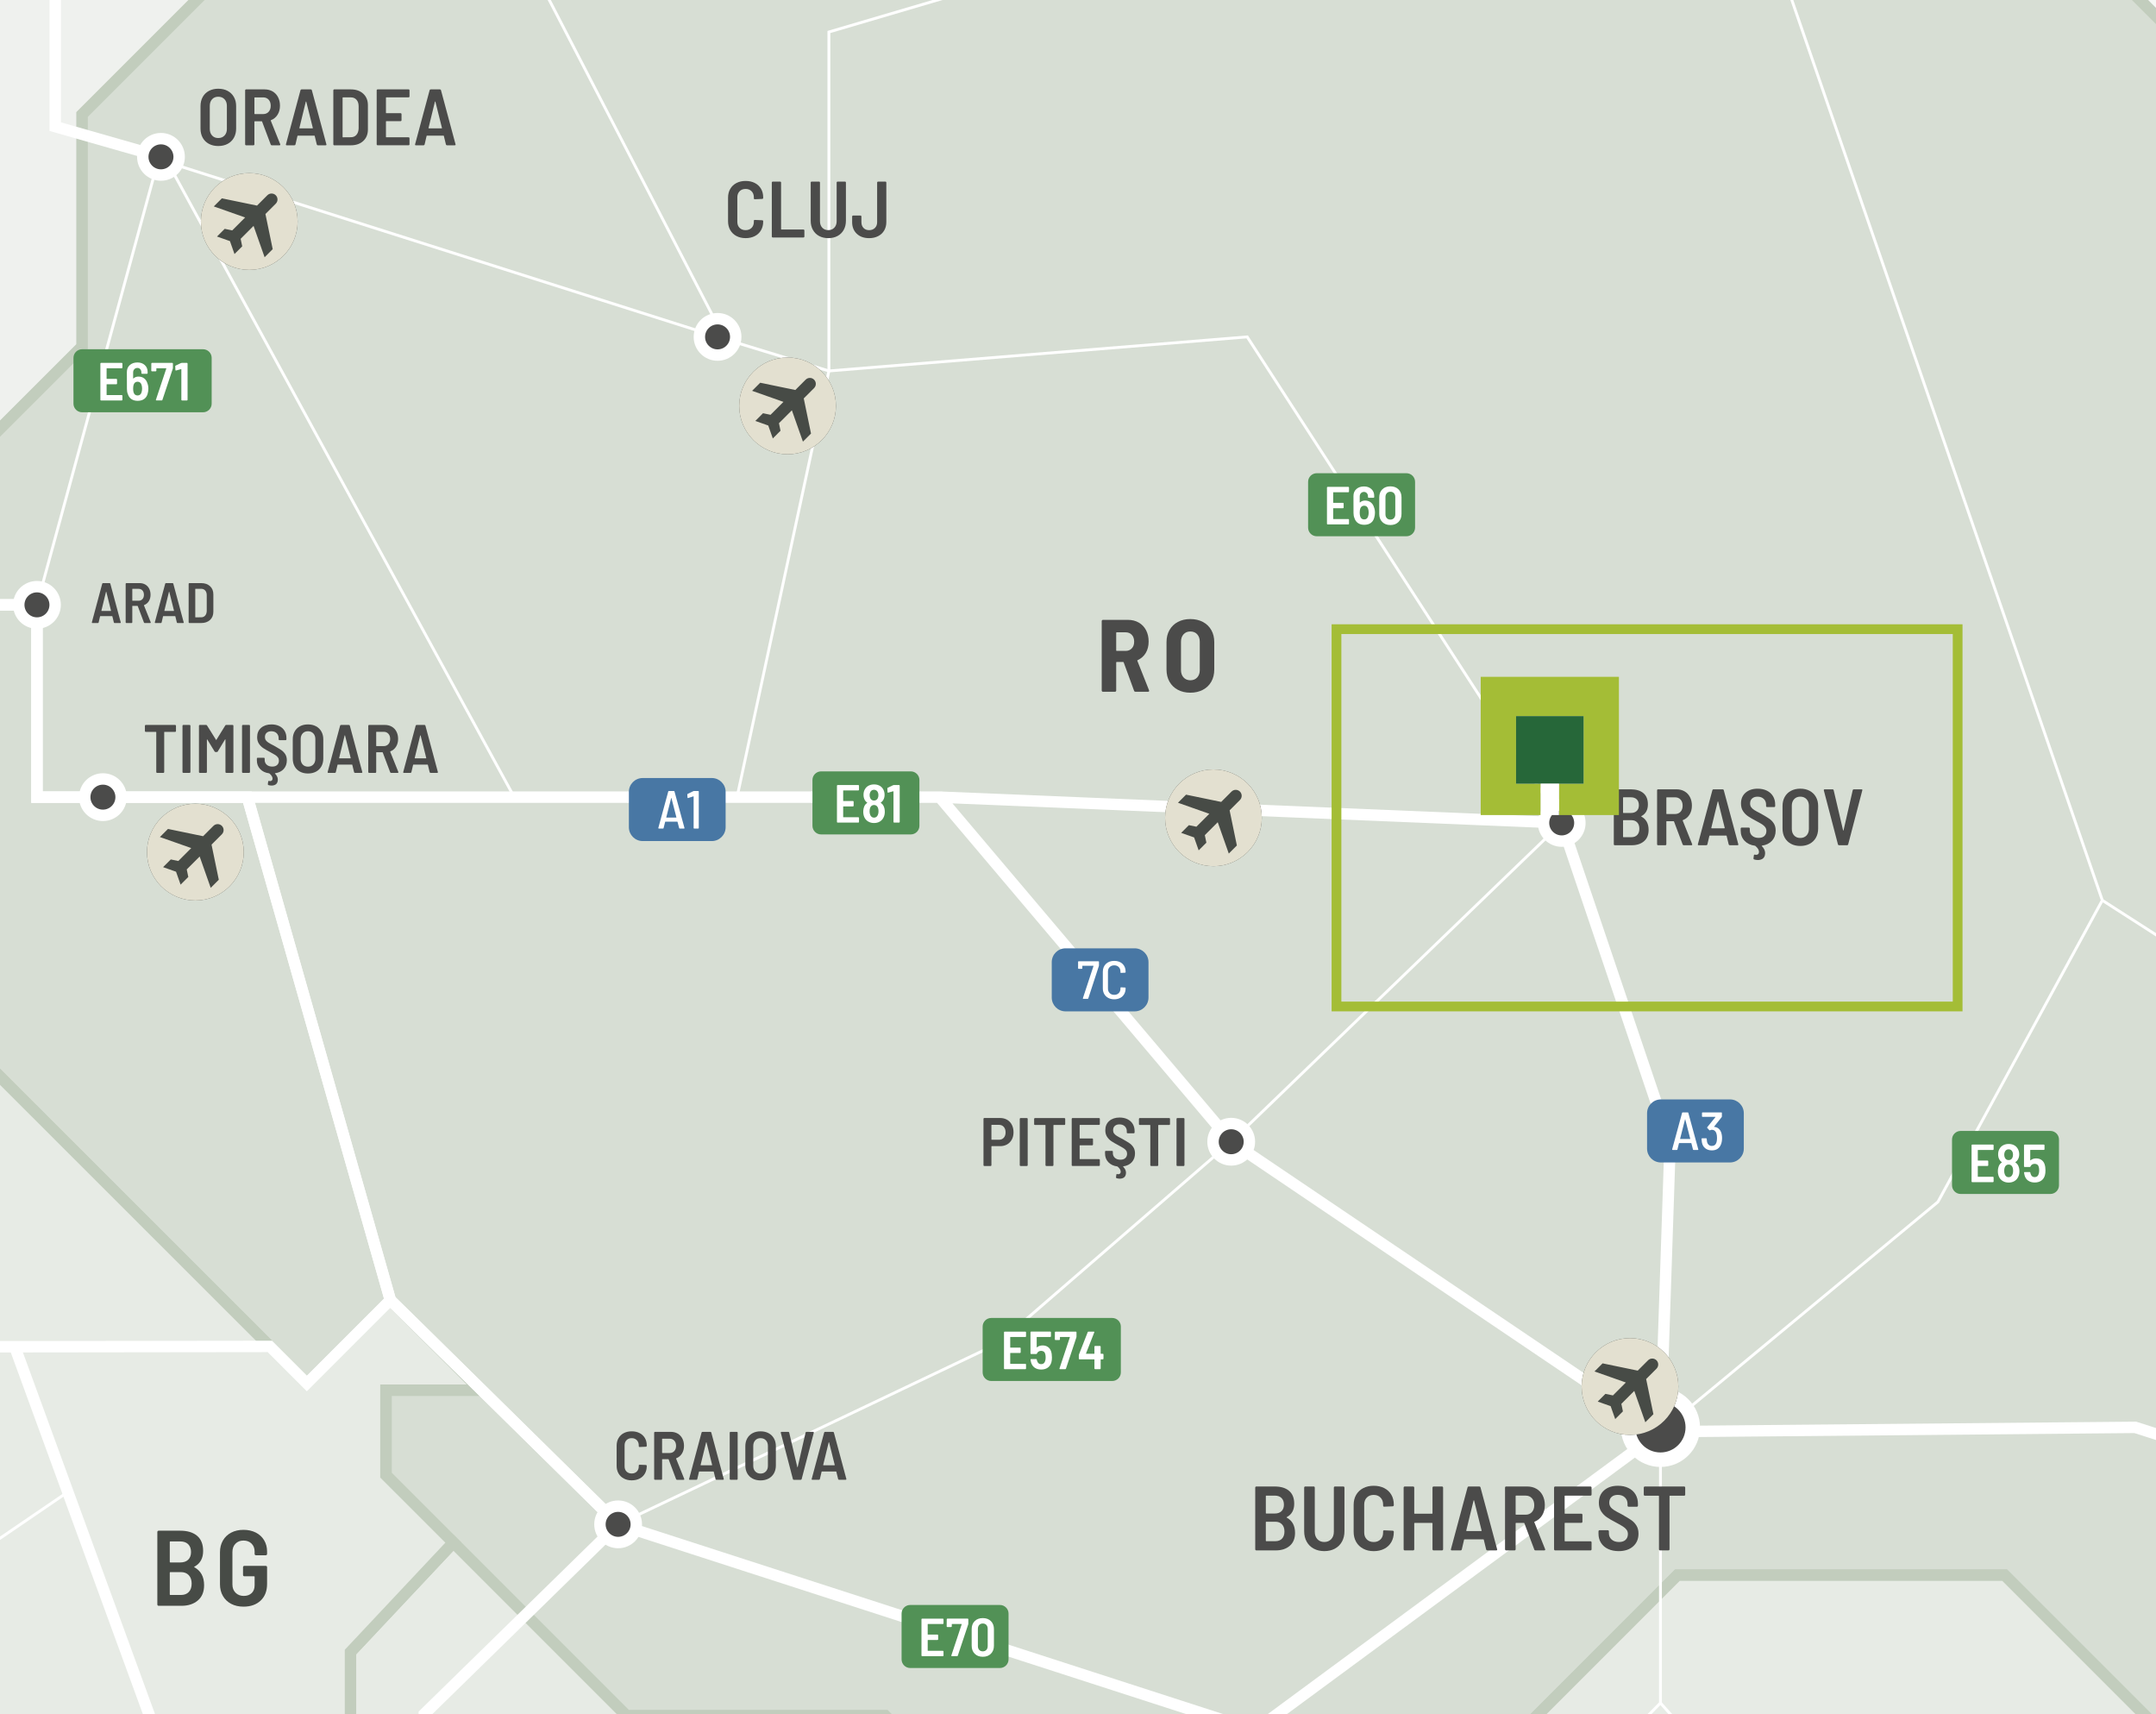 <?xml version="1.0" encoding="UTF-8"?> <svg xmlns="http://www.w3.org/2000/svg" xmlns:xlink="http://www.w3.org/1999/xlink" viewBox="0 0 221.102 175.748"><rect x="0" y="0" width="221.102" height="175.748" fill="#333333" stroke="none"/><defs><clipPath id="clippath"><rect width="221.102" height="175.748" style="fill: none; stroke-width: 0px;"></rect></clipPath><clipPath id="clippath-1"><rect width="221.102" height="175.748" style="fill: none; stroke-width: 0px;"></rect></clipPath><clipPath id="clippath-2"><rect x="211.61" y="-1577.502" width="578.869" height="1754.921" style="fill: none; stroke-width: 0px;"></rect></clipPath><clipPath id="clippath-3"><rect x="211.61" y="-1577.499" width="578.869" height="1754.918" style="fill: none; stroke-width: 0px;"></rect></clipPath><clipPath id="clippath-4"><rect width="221.102" height="175.748" style="fill: none; stroke-width: 0px;"></rect></clipPath><clipPath id="clippath-5"><rect width="221.102" height="175.748" style="fill: none; stroke-width: 0px;"></rect></clipPath><clipPath id="clippath-8"><rect width="221.102" height="175.748" style="fill: none; stroke-width: 0px;"></rect></clipPath><clipPath id="clippath-9"><rect width="221.102" height="175.748" style="fill: none; stroke-width: 0px;"></rect></clipPath><clipPath id="clippath-10"><rect width="221.102" height="175.748" style="fill: none; stroke-width: 0px;"></rect></clipPath><clipPath id="clippath-11"><rect width="221.102" height="175.748" style="fill: none; stroke-width: 0px;"></rect></clipPath><clipPath id="clippath-12"><rect width="221.102" height="175.748" style="fill: none; stroke-width: 0px;"></rect></clipPath><clipPath id="clippath-13"><rect width="221.102" height="175.748" style="fill: none; stroke-width: 0px;"></rect></clipPath><clipPath id="clippath-14"><rect width="221.102" height="175.748" style="fill: none; stroke-width: 0px;"></rect></clipPath><clipPath id="clippath-15"><rect width="221.102" height="175.748" style="fill: none; stroke-width: 0px;"></rect></clipPath><clipPath id="clippath-16"><rect width="221.102" height="175.748" style="fill: none; stroke-width: 0px;"></rect></clipPath><clipPath id="clippath-19"><rect width="221.102" height="175.748" style="fill: none; stroke-width: 0px;"></rect></clipPath><clipPath id="clippath-32"><rect width="221.102" height="175.748" style="fill: none; stroke-width: 0px;"></rect></clipPath><clipPath id="clippath-33"><rect width="221.102" height="175.748" style="fill: none; stroke-width: 0px;"></rect></clipPath><clipPath id="clippath-35"><rect width="221.102" height="175.748" style="fill: none; stroke-width: 0px;"></rect></clipPath><clipPath id="clippath-39"><rect width="221.102" height="175.748" style="fill: none; stroke-width: 0px;"></rect></clipPath><clipPath id="clippath-40"><rect width="221.102" height="175.748" style="fill: none; stroke-width: 0px;"></rect></clipPath><clipPath id="clippath-41"><rect width="221.102" height="175.748" style="fill: none; stroke-width: 0px;"></rect></clipPath><clipPath id="clippath-42"><rect width="221.102" height="175.748" style="fill: none; stroke-width: 0px;"></rect></clipPath><clipPath id="clippath-43"><rect width="221.102" height="175.748" style="fill: none; stroke-width: 0px;"></rect></clipPath><clipPath id="clippath-44"><rect width="221.102" height="175.748" style="fill: none; stroke-width: 0px;"></rect></clipPath><clipPath id="clippath-45"><rect width="221.102" height="175.748" style="fill: none; stroke-width: 0px;"></rect></clipPath><clipPath id="clippath-46"><rect width="221.102" height="175.748" style="fill: none; stroke-width: 0px;"></rect></clipPath><clipPath id="clippath-47"><rect width="221.102" height="175.748" style="fill: none; stroke-width: 0px;"></rect></clipPath></defs><g style="isolation: isolate;"><g id="Layer_2" data-name="Layer 2"><g id="Layer_1-2" data-name="Layer 1"><g style="clip-path: url(#clippath);"><rect width="221.102" height="175.748" style="fill: #d9d9d9; stroke-width: 0px;"></rect><g style="clip-path: url(#clippath-1);"><g style="mix-blend-mode: multiply;"><g style="clip-path: url(#clippath-2);"><g style="clip-path: url(#clippath-3);"><path d="M361.696-1576.913h-7.588v26.328h-15.043l-12.71-12.71v29.309h-13.748l-32.65,32.65.033,6.259-10.019,10.018h14.105l-12.889,12.888v53.352l54.689,54.688v23.126l-36.852,36.853v26.176l33.32,33.321v59.279l-8.337,8.338v23.567l10.712,10.712v11.854l-12.929,12.929,16.639,16.64v29.946l-10.705,10.706v23.156l-14.879,14.879,60.601,60.601v21.01l-49.801,49.801v24.123l-94.156,96.49h14.534l38.986-6.572-.307,32.888,33.94.919v21.333l-21.363-10.479-24.03,15.084h-22.566v30.023l-22.631,22.632v45.651l4.993,4.993v14.186h5.69l-14.54,14.541v9.046l17.021,17.022-6.128,6.127v22.393l17.336,17.336v15.163l-4.464,4.864,6.939,6.938,2.788-2.788h6.874l7.522,7.522,6.354-6.355h10.117l9.596,9.597-7.522,7.523,6.42,6.418,13.294-13.292h7.392l16.989,16.99h11.542v13.098l-5.706,5.706,9.468,9.468v8.819l-12.71,12.71,21.27,21.269v20.491h20.815v10.699l-6.031,6.031h14.915l20.88,20.88v8.625h-7.457l-14.071,14.072h-9.209l-9.986-9.987-14.396,14.396,11.802,11.801v28.792l10.375,10.375,5.221,5.221h3.729l10.52-10.522v-7.797h8.544l7.975,7.976,11.381-11.381s2.627,3.599,3.599,3.599h18.481l10.116,10.116v9.338l9.532,9.532v6.225h-12.061l9.63,9.629v17.801h26.943l10.018,10.019v26.748l11.429,11.43,5.301-5.301h12.743l13.374,13.374,9.094-9.095h10.409l7.926-7.928,9.679,9.679s-.292,14.882,0,14.882h8.073l8.171,8.17v-10.116h7.392v6.226h9.532l9.922,9.92,7.49-7.489,21.204,21.205,6.711-6.712,5.447,5.448-6.128,6.127,8.852,8.852-11.77,11.769h-8.851l13.568,13.568h-9.678l-5.033,5.035v6.979h8.73V-23.604h-35.99l-17.993,17.995V13.748h-24.61l-19.939,19.939,24.71,10.153-24.803,18.175,17.454,26.281-17.112,14.393h-9.069l-.172,14.373h27.375l91.827,44.824,15.133-10.267,35.974,8.774,16.112,2.657,36.051-5.355-2.883,11.815,16.074,7.072,1.948-10.738,18.371,6.841v-1749.598h-428.201Z" style="fill: #f9faf9; stroke-width: 0px;"></path><path d="M361.696-1576.913h-7.588v26.328h-15.043l-12.71-12.71v29.309h-13.748l-32.65,32.65.033,6.259-10.019,10.018h14.105l-12.889,12.888v53.352l54.689,54.688v23.126l-36.852,36.853v26.176l33.32,33.321v59.279l-8.337,8.338v23.567l10.712,10.712v11.854l-12.929,12.929,16.639,16.64v29.946l-10.705,10.706v23.156l-14.879,14.879,60.601,60.601v21.01l-49.801,49.801v24.123l-94.156,96.49h14.534l38.986-6.572-.307,32.888,33.94.919v21.333l-21.363-10.479-24.03,15.084h-22.566v30.023l-22.631,22.632v45.651l4.993,4.993v14.186h5.69l-14.54,14.541v9.046l17.021,17.022-6.128,6.127v22.393l17.336,17.336v15.163l-4.464,4.864,6.939,6.938,2.788-2.788h6.874l7.522,7.522,6.354-6.355h10.117l9.596,9.597-7.522,7.523,6.42,6.418,13.294-13.292h7.392l16.989,16.99h11.542v13.098l-5.706,5.706,9.468,9.468v8.819l-12.71,12.71,21.27,21.269v20.491h20.815v10.699l-6.031,6.031h14.915l20.88,20.88v8.625h-7.457l-14.071,14.072h-9.209l-9.986-9.987-14.396,14.396,11.802,11.801v28.792l10.375,10.375,5.221,5.221h3.729l10.52-10.522v-7.797h8.544l7.975,7.976,11.381-11.381s2.627,3.599,3.599,3.599h18.481l10.116,10.116v9.338l9.532,9.532v6.225h-12.061l9.63,9.629v17.801h26.943l10.018,10.019v26.748l11.429,11.43,5.301-5.301h12.743l13.374,13.374,9.094-9.095h10.409l7.926-7.928,9.679,9.679s-.292,14.882,0,14.882h8.073l8.171,8.17v-10.116h7.392v6.226h9.532l9.922,9.92,7.49-7.489,21.204,21.205,6.711-6.712,5.447,5.448-6.128,6.127,8.852,8.852-11.77,11.769h-8.851l13.568,13.568h-9.678l-5.033,5.035v6.979h8.73V-23.604h-35.99l-17.993,17.995V13.748h-24.61l-19.939,19.939,24.71,10.153-24.803,18.175,17.454,26.281-17.112,14.393h-9.069l-.172,14.373h27.375l91.827,44.824,15.133-10.267,35.974,8.774,16.112,2.657,36.051-5.355-2.883,11.815,16.074,7.072,1.948-10.738,18.371,6.841v-1749.598h-428.201Z" style="fill: none; stroke: #fff; stroke-miterlimit: 10; stroke-width: 1.17px;"></path></g></g></g></g><polygon points="219.452 0 221.102 1.65 221.102 0 219.452 0" style="fill: #f5f6f4; stroke-width: 0px;"></polygon><g style="clip-path: url(#clippath-4);"><polygon points="238.6 94.729 238.6 19.147 205.069 -14.384 205.069 -29.805 188.752 -46.121 183.16 -46.121 183.16 -57.324 240.239 -57.324 274.996 -22.567 274.996 -5.707 288.744 8.04 288.744 21.788 301.194 34.238 301.194 42.019 311.051 51.875 275.516 51.875 275.516 41.501 264.103 52.913 264.103 72.626 242.255 94.729 238.6 94.729" style="fill: none; stroke: #d6dbd3; stroke-miterlimit: 10; stroke-width: 1.17px;"></polygon></g><g style="clip-path: url(#clippath-5);"><path d="M284.754,97.627l-1.651-1.651h-6.286l-15.697,15.697h-7.855l-14.665-14.664v-2.28h3.655l21.847-22.102v-19.713l11.414-11.413v10.376h35.535l-9.856-9.858v-7.78l-12.451-12.451v-13.747l-13.747-13.747v-16.86l-34.757-34.757h-57.081v11.201l-15.611,15.612h-24.804l-13.325,13.326-15.563-15.563h-56.739v-3.405h-9.501l-19.486-19.485,7.13-7.13v-27.499h11.675v-20.036l49.477-49.477v-33.071l-12.06-12.062v-19.195l17.896-17.897h77.816l6.743,6.744h17.638v11.153h14.526l5.316,5.318,13.748-13.747,9.727,9.727h6.224l5.838,5.836,12.06-12.062h4.929v16.86l13.228-13.228h3.89v4.928h13.748l14.525,14.526v-29.052l18.676-18.675h23.344l5.22,5.22h3.729l10.521-10.521v-7.797h8.543l7.976,7.976,11.381-11.381s2.626,3.599,3.599,3.599h18.481l10.116,10.116v9.338l9.532,9.532v6.225h-12.062l9.63,9.629v17.801h26.943l10.019,10.018v26.749l11.43,11.43,5.301-5.302h12.741l13.375,13.375,9.095-9.095h10.407l7.928-7.928,9.678,9.678s-.292,14.883,0,14.883h8.073l8.171,8.17v-10.116h7.392v6.226h9.533l9.92,9.921,7.491-7.49,21.203,21.205,6.713-6.712,5.446,5.447-6.127,6.128,8.851,8.852-11.769,11.769h-8.852l13.569,13.568h-9.678l-5.035,5.035v6.979h8.731V-23.604h-35.989l-17.995,17.995V13.747h-24.608l-19.941,19.94h-14.882l-5.009,5.009h-19.891l-36.063,36.062v8.634l10.055,10.055v8.425l9.113,9.113,16.603-16.602,7.392,7.392h18.773v15.854h-38.908l-13.715,13.715h-16.437l-20.184,20.184h-9.581l-9.556-9.557,6.541-6.541v-26.36h-13.521l-6.905-6.906h-18.19l23.199-23.198h18.432v-12.694h-48.439l-13.423-13.423,10.893-10.894h-38.907l-55.542,55.672Z" style="fill: #f5f6f4; stroke-width: 0px;"></path><path d="M284.754,97.627l-1.651-1.651h-6.286l-15.697,15.697h-7.855l-14.665-14.664v-2.28h3.655l21.847-22.102v-19.713l11.414-11.413v10.376h35.535l-9.856-9.858v-7.78l-12.451-12.451v-13.747l-13.747-13.747v-16.86l-34.757-34.757h-57.081v11.201l-15.611,15.612h-24.804l-13.325,13.326-15.563-15.563h-56.739v-3.405h-9.501l-19.486-19.485,7.13-7.13v-27.499h11.675v-20.036l49.477-49.477v-33.071l-12.06-12.062v-19.195l17.896-17.897h77.816l6.743,6.744h17.638v11.153h14.526l5.316,5.318,13.748-13.747,9.727,9.727h6.224l5.838,5.836,12.06-12.062h4.929v16.86l13.228-13.228h3.89v4.928h13.748l14.525,14.526v-29.052l18.676-18.675h23.344l5.22,5.22h3.729l10.521-10.521v-7.797h8.543l7.976,7.976,11.381-11.381s2.626,3.599,3.599,3.599h18.481l10.116,10.116v9.338l9.532,9.532v6.225h-12.062l9.63,9.629v17.801h26.943l10.019,10.018v26.749l11.43,11.43,5.301-5.302h12.741l13.375,13.375,9.095-9.095h10.407l7.928-7.928,9.678,9.678s-.292,14.883,0,14.883h8.073l8.171,8.17v-10.116h7.392v6.226h9.533l9.92,9.921,7.491-7.49,21.203,21.205,6.713-6.712,5.446,5.447-6.127,6.128,8.851,8.852-11.769,11.769h-8.852l13.569,13.568h-9.678l-5.035,5.035v6.979h8.731V-23.604h-35.989l-17.995,17.995V13.747h-24.608l-19.941,19.94h-14.882l-5.009,5.009h-19.891l-36.063,36.062v8.634l10.055,10.055v8.425l9.113,9.113,16.603-16.602,7.392,7.392h18.773v15.854h-38.908l-13.715,13.715h-16.437l-20.184,20.184h-9.581l-9.556-9.557,6.541-6.541v-26.36h-13.521l-6.905-6.906h-18.19l23.199-23.198h18.432v-12.694h-48.439l-13.423-13.423,10.893-10.894h-38.907l-55.542,55.672Z" style="fill: none; stroke: #d6dbd3; stroke-miterlimit: 10; stroke-width: 1.17px;"></path></g><polygon points="0 0 0 43.949 8.418 35.536 8.418 11.737 20.155 0 0 0" style="fill: #eff1ee; stroke-width: 0px;"></polygon><g style="clip-path: url(#clippath-8);"><polygon points="-124.208 -14.384 -107.47 -14.384 -87.541 -34.311 -71.371 -34.311 -61.961 -43.723 -37.206 -43.723 -19.94 -60.987 2.139 -60.987 13.779 -49.348 21.839 -49.348 28.129 -55.638 47.616 -36.152 57.116 -36.152 57.116 -28.273 47.648 -18.805 38.959 -18.805 8.417 11.736 8.417 35.535 -20.407 64.345 -62.719 64.345 -71.91 73.551 -87.878 73.551 -98.7 84.371 -124.208 84.371 -182.13 26.476 -167.314 11.776 -167.314 -.273 -161.874 -5.714 -161.874 -17.784 -152.685 -17.784 -139.469 -30.836 -124.208 -14.384" style="fill: none; stroke: #d6dbd3; stroke-miterlimit: 10; stroke-width: 1.17px;"></polygon></g><polygon points="20.158 0 8.421 11.737 8.421 35.535 0 43.952 0 110.396 31.474 141.849 40.033 133.289 49.274 142.53 39.583 142.53 39.583 151.248 64.084 175.748 157.777 175.748 172.027 161.499 205.583 161.499 219.834 175.748 221.102 175.748 221.102 1.645 219.457 0 20.158 0" style="fill: #d7ded4; stroke-width: 0px;"></polygon><g style="clip-path: url(#clippath-9);"><polygon points="-36.906 64.346 -20.403 64.346 8.421 35.535 8.421 11.737 38.964 -18.806 47.652 -18.806 57.12 -28.272 57.12 -32.748 113.86 -32.748 129.422 -17.184 142.749 -30.509 167.552 -30.509 183.164 -46.122 188.756 -46.122 205.073 -29.805 205.073 -14.383 238.604 19.148 238.604 97.009 253.268 111.673 261.123 111.673 276.821 95.976 283.107 95.976 294.906 107.775 253.05 149.631 253.05 180.271 224.356 180.271 205.584 161.498 172.027 161.498 145.423 188.1 102.966 188.1 90.783 175.917 64.253 175.917 39.583 151.248 39.583 142.53 49.274 142.53 40.033 133.289 31.474 141.849 -46.081 64.346 -36.906 64.346" style="fill: none; stroke: #c2cdbd; stroke-miterlimit: 10; stroke-width: 1.17px;"></polygon></g><path d="M172.021,161.497l-14.25,14.251h62.058l-14.249-14.251h-33.559ZM35.943,169.376v6.372h28.136l-17.594-17.594-10.542,11.222Z" style="fill: #e7ebe5; stroke-width: 0px;"></path><g style="clip-path: url(#clippath-10);"><polygon points="46.485 158.154 64.249 175.918 90.779 175.918 102.961 188.1 145.419 188.1 172.021 161.498 205.579 161.498 224.352 180.271 253.046 180.271 253.046 197.584 229.215 197.584 229.215 229.099 214.626 243.689 233.495 262.559 185.056 262.559 166.866 280.749 166.866 296.408 135.254 296.408 131.266 292.421 56.662 292.421 56.662 268.979 35.943 248.26 39.932 244.273 39.932 224.041 57.342 206.631 35.943 185.231 35.943 169.377 46.485 158.154" style="fill: none; stroke: #c2cdbd; stroke-miterlimit: 10; stroke-width: 1.17px;"></polygon></g><polygon points="0 175.748 35.943 175.748 35.943 169.376 46.486 158.153 39.579 151.248 39.579 142.53 49.27 142.53 40.029 133.29 31.469 141.85 0 110.401 0 175.748" style="fill: #e7ebe5; stroke-width: 0px;"></polygon><g style="clip-path: url(#clippath-11);"><polygon points="-85.414 73.551 -71.91 73.551 -62.718 64.347 -46.086 64.347 31.47 141.85 40.03 133.29 49.27 142.531 39.579 142.531 39.579 151.249 46.486 158.154 35.944 169.376 35.944 185.231 57.343 206.63 39.933 224.041 39.933 244.273 35.944 248.261 .96 248.261 -27.361 276.582 -27.361 257.826 -45.818 239.369 -45.818 227.281 -39.115 227.281 -71.893 194.503 -71.893 187.014 -61.81 187.014 -61.81 181.438 -73.807 169.442 -60.513 169.442 -72.347 157.607 -72.347 126.189 -80.616 126.189 -80.616 110.886 -64.534 110.886 -85.284 90.136 -85.414 73.551" style="fill: none; stroke: #c2cdbd; stroke-miterlimit: 10; stroke-width: 1.17px;"></polygon><polyline points="147.658 -58.361 147.658 -30.51 183.159 -1.727 215.598 92.308 242.21 109.395 260.654 44.38" style="fill: none; stroke: #fff; stroke-miterlimit: 10; stroke-width: .292px;"></polyline></g><polyline points="170.283 146.787 198.738 123.227 215.597 92.308" style="fill: none; stroke: #fff; stroke-miterlimit: 10; stroke-width: .292px;"></polyline><g style="clip-path: url(#clippath-12);"><polyline points="250.814 156.532 218.97 146.342 170.283 146.787" style="fill: none; stroke: #fff; stroke-miterlimit: 10; stroke-width: .292px;"></polyline><polyline points="138.452 252.994 218.459 236.199 226.395 228.312 226.395 194.763 249.865 194.763 249.865 156.244" style="fill: none; stroke: #fff; stroke-miterlimit: 10; stroke-width: .292px;"></polyline><polyline points="-75.617 -7.975 -52.854 62.013 -52.854 107.584 -43.944 107.584 -31.459 129.128 -20.759 138.077 1.514 138.077 23.069 197.083 69.567 218.569 77.452 216.401" style="fill: none; stroke: #fff; stroke-miterlimit: 10; stroke-width: .292px;"></polyline><polyline points="-37.723 164.771 -33.409 188.052 -4.113 230.628 3.705 259.446 49.826 322.952" style="fill: none; stroke: #fff; stroke-miterlimit: 10; stroke-width: .292px;"></polyline><polyline points="-209.669 2.557 -154.369 -29.654 -139.255 -41.713 -124.005 -53.335 -89.046 -90.265 .435 -90.265 .435 -75.064" style="fill: none; stroke: #fff; stroke-miterlimit: 10; stroke-width: .292px;"></polyline><polyline points="-9.805 -19.353 -2.317 -11.865 5.665 -3.883 5.665 12.984 73.587 34.541 85.005 38.032 75.585 81.729" style="fill: none; stroke: #fff; stroke-miterlimit: 10; stroke-width: .292px;"></polyline><polyline points="74.646 35.383 41.585 -28.477 29.005 -41.059" style="fill: none; stroke: #fff; stroke-miterlimit: 10; stroke-width: .292px;"></polyline><polyline points="170.283 146.787 126.262 117.06 96.367 81.729 3.79 81.729 3.79 62.015 -52.852 62.015" style="fill: none; stroke: #fff; stroke-miterlimit: 10; stroke-width: .292px;"></polyline></g><polyline points="3.789 62.014 16.507 15.383 52.736 81.729" style="fill: none; stroke: #fff; stroke-miterlimit: 10; stroke-width: .292px;"></polyline><g style="clip-path: url(#clippath-13);"><polyline points="85.005 38.032 85.005 3.281 161.543 -19.253" style="fill: none; stroke: #fff; stroke-miterlimit: 10; stroke-width: .292px;"></polyline><polyline points="126.263 117.059 102.379 137.731 63.389 156.288 49.27 142.53 40.029 133.289 31.47 141.849 27.666 138.044 -.476 138.044" style="fill: none; stroke: #fff; stroke-miterlimit: 10; stroke-width: .292px;"></polyline></g><polyline points="170.283 146.787 171.272 117.239 160.155 84.372 96.367 81.729" style="fill: none; stroke: #fff; stroke-miterlimit: 10; stroke-width: .292px;"></polyline><line x1="25.371" y1="81.729" x2="40.03" y2="133.29" style="fill: none; stroke: #fff; stroke-miterlimit: 10; stroke-width: .292px;"></line><g style="clip-path: url(#clippath-14);"><polyline points="63.389 156.288 128.722 177.417 170.283 146.786" style="fill: none; stroke: #fff; stroke-miterlimit: 10; stroke-width: .292px;"></polyline><line x1="201.471" y1="209.657" x2="170.282" y2="174.603" style="fill: none; stroke: #fff; stroke-miterlimit: 10; stroke-width: .292px;"></line><polyline points="63.389 156.288 43.511 175.732 43.511 183.203 77.451 216.401 88.418 209.656 94.31 198.558 146.149 199.139 170.283 174.602 170.283 146.786" style="fill: none; stroke: #fff; stroke-miterlimit: 10; stroke-width: .292px;"></polyline></g><line x1="126.263" y1="117.059" x2="160.155" y2="84.371" style="fill: none; stroke: #fff; stroke-miterlimit: 10; stroke-width: .292px;"></line><polyline points="85.005 38.032 127.903 34.541 160.155 84.372" style="fill: none; stroke: #fff; stroke-miterlimit: 10; stroke-width: .292px;"></polyline><g style="clip-path: url(#clippath-15);"><polyline points="-.325 -9.874 5.665 -3.882 5.665 12.984 16.507 16.081" style="fill: none; stroke: #fff; stroke-miterlimit: 10; stroke-width: 1.17px;"></polyline><polyline points="-480.009 -71.42 -462.206 -65.392 -459.539 -73.694 -454.766 -80.572 -441.822 -77.835 -430.895 -74.451 -392.934 -56.801 -365.885 -58.392 -337.887 -45.793 -276.382 -49.77 -272.335 -45.793 -249.1 -39.785 -239.367 -38.906 -169.938 -38.365 -154.369 -29.654 -139.469 -20.676 -116.75 -3.32 -75.617 -7.974 -52.853 62.014 3.79 62.014 3.79 81.728 75.585 81.728 96.366 81.728 126.262 117.059 170.283 146.786 171.272 117.238 160.155 84.371 96.366 81.728" style="fill: none; stroke: #fff; stroke-miterlimit: 10; stroke-width: 1.17px;"></polyline><polyline points="-52.853 62.014 -52.853 107.584 -43.945 107.584 -31.46 129.129 -20.76 138.078 1.514 138.078 27.665 138.045 31.47 141.849 40.03 133.289 63.39 156.288 128.721 177.417 170.282 146.786 218.971 146.343 250.814 156.533" style="fill: none; stroke: #fff; stroke-miterlimit: 10; stroke-width: 1.17px;"></polyline></g><line x1="40.029" y1="133.29" x2="25.37" y2="81.729" style="fill: none; stroke: #fff; stroke-miterlimit: 10; stroke-width: 1.17px;"></line><g style="clip-path: url(#clippath-16);"><polyline points="-433.844 -316.67 -407.724 -301.331 -402.509 -265.437 -371.02 -259.515 -345.171 -263.923 -329.06 -211.314 -284.202 -190.886 -269.77 -193.546 -249.426 -170.903 -237.91 -146.771 -175.932 -91.904 -151.707 -66.281 -139.254 -41.714 -139.469 -20.676 -116.751 -3.321 -75.617 -7.975 -52.854 62.014 3.79 62.014 3.79 81.729 25.37 81.729 40.029 133.29 63.39 156.287 43.511 175.734 43.511 183.203 77.452 216.401 69.566 218.57 59.697 270.76 59.697 296.408 49.827 322.951 37.022 328.304 37.022 349.078 48.911 360.966" style="fill: none; stroke: #fff; stroke-miterlimit: 10; stroke-width: 1.17px;"></polyline><line x1="1.514" y1="138.078" x2="23.069" y2="197.083" style="fill: none; stroke: #fff; stroke-miterlimit: 10; stroke-width: 1.17px;"></line><polyline points="6.861 153.035 -7.211 162.633 -37.722 164.771 -116.442 166.297" style="fill: none; stroke: #fff; stroke-miterlimit: 10; stroke-width: .292px;"></polyline></g><g><path d="M116.3,70.819l-1.063-2.906c-.014-.027-.032-.042-.053-.042h-.663c-.036,0-.053.018-.053.053v2.875c0,.035-.013.064-.037.089-.024.025-.054.037-.089.037h-1.232c-.035,0-.065-.012-.09-.037-.024-.024-.037-.054-.037-.089v-7.119c0-.034.012-.064.037-.089.025-.024.055-.037.09-.037h2.569c.414,0,.783.093,1.105.279.323.186.572.447.748.784s.263.724.263,1.158c0,.449-.098.839-.294,1.169-.197.33-.474.576-.832.737-.035.014-.046.039-.032.073l1.201,3.022c.007.015.01.031.01.053,0,.063-.039.095-.116.095h-1.285c-.077,0-.126-.035-.147-.105ZM114.468,64.881v1.801c0,.035.017.052.053.052h.916c.259,0,.47-.085.632-.258.161-.172.242-.401.242-.689,0-.295-.081-.528-.242-.7-.162-.172-.373-.258-.632-.258h-.916c-.036,0-.053.018-.053.053Z" style="fill: #4b4b4a; stroke-width: 0px;"></path><path d="M120.792,70.725c-.369-.196-.655-.474-.858-.832-.204-.357-.306-.775-.306-1.253v-2.801c0-.471.102-.885.306-1.242.203-.358.489-.636.858-.832s.795-.295,1.279-.295.913.099,1.285.295.66.474.864.832c.204.357.305.771.305,1.242v2.801c0,.478-.102.896-.305,1.253-.204.358-.492.636-.864.832s-.8.295-1.285.295-.911-.099-1.279-.295ZM122.777,69.456c.175-.193.263-.444.263-.753v-2.906c0-.316-.088-.57-.263-.764s-.411-.289-.706-.289c-.288,0-.52.096-.695.289s-.263.447-.263.764v2.906c0,.309.088.56.263.753s.407.289.695.289c.295,0,.53-.096.706-.289Z" style="fill: #4b4b4a; stroke-width: 0px;"></path></g><g><path d="M18.023,74.352c.016.017.024.036.024.06v.541c0,.023-.008.043-.024.06-.017.017-.037.024-.06.024h-1.088c-.023,0-.035.012-.035.035v4.086c0,.023-.008.043-.024.06-.017.017-.037.024-.06.024h-.646c-.023,0-.043-.008-.06-.024-.017-.017-.025-.036-.025-.06v-4.086c0-.023-.012-.035-.035-.035h-1.046c-.023,0-.043-.008-.06-.024-.017-.017-.024-.036-.024-.06v-.541c0-.023.008-.043.024-.06.016-.017.036-.024.06-.024h3.019c.023,0,.043.008.06.024Z" style="fill: #4b4b4a; stroke-width: 0px;"></path><path d="M18.738,79.217c-.016-.017-.024-.036-.024-.06v-4.746c0-.023.008-.043.024-.06.017-.017.037-.024.06-.024h.646c.023,0,.043.008.06.024.016.017.024.036.024.06v4.746c0,.023-.008.043-.024.06-.017.017-.037.024-.06.024h-.646c-.023,0-.043-.008-.06-.024Z" style="fill: #4b4b4a; stroke-width: 0px;"></path><path d="M23.199,74.327h.653c.023,0,.043.008.06.024.016.017.024.036.024.06v4.746c0,.023-.008.043-.024.06-.017.017-.037.024-.06.024h-.646c-.023,0-.043-.008-.06-.024-.017-.017-.025-.036-.025-.06v-3.328c0-.019-.004-.028-.014-.031-.01-.002-.019.004-.028.018l-.744,1.229c-.019.037-.052.057-.098.057h-.133c-.047,0-.08-.02-.099-.057l-.744-1.222c-.009-.014-.019-.02-.028-.018-.009.003-.014.013-.014.032v3.32c0,.023-.008.043-.024.06-.017.017-.037.024-.06.024h-.646c-.023,0-.043-.008-.06-.024-.017-.017-.025-.036-.025-.06v-4.746c0-.023.008-.043.025-.06.016-.017.036-.024.06-.024h.646c.046,0,.079.019.098.057l.919,1.467c.014.028.028.028.042,0l.906-1.467c.019-.038.051-.057.098-.057Z" style="fill: #4b4b4a; stroke-width: 0px;"></path><path d="M24.845,79.217c-.016-.017-.024-.036-.024-.06v-4.746c0-.023.008-.043.024-.06.017-.017.037-.024.06-.024h.646c.023,0,.043.008.06.024.016.017.024.036.024.06v4.746c0,.023-.008.043-.024.06-.017.017-.037.024-.06.024h-.646c-.023,0-.043-.008-.06-.024Z" style="fill: #4b4b4a; stroke-width: 0px;"></path></g><path d="M29.096,78.845c-.215.236-.508.38-.877.432-.033.005-.038.019-.014.042.192.196.288.402.288.618,0,.061-.007.119-.021.175-.038.155-.112.265-.225.33-.112.065-.243.099-.393.099-.112,0-.222-.017-.33-.049-.042-.015-.061-.047-.056-.099l.035-.26c.004-.057.037-.077.098-.063.046.01.077.015.091.015.08,0,.143-.022.189-.067.047-.044.07-.108.07-.192,0-.169-.108-.345-.323-.526-.019-.01-.033-.015-.042-.015-.379-.052-.681-.196-.906-.436-.225-.238-.337-.535-.337-.891v-.183c0-.023.008-.044.025-.06.016-.017.036-.025.06-.025h.632c.023,0,.043.009.06.025.016.016.024.036.024.06v.14c0,.201.07.365.211.492.14.126.33.189.568.189.22,0,.389-.057.505-.169.117-.112.176-.26.176-.442,0-.126-.033-.235-.099-.326-.065-.091-.158-.176-.277-.253-.12-.077-.303-.181-.551-.312-.286-.149-.515-.283-.688-.399-.173-.117-.319-.268-.439-.449-.119-.183-.179-.405-.179-.667,0-.402.134-.721.404-.955.269-.234.624-.351,1.063-.351.304,0,.573.057.807.172.234.114.414.277.541.487.126.211.189.452.189.724v.147c0,.023-.008.043-.024.06-.017.017-.037.024-.06.024h-.632c-.023,0-.043-.008-.06-.024-.017-.017-.025-.036-.025-.06v-.134c0-.201-.068-.367-.204-.498s-.318-.197-.547-.197c-.201,0-.36.053-.478.158-.117.105-.175.252-.175.438,0,.127.03.234.091.323.061.089.153.173.277.253.124.079.312.183.565.309.337.192.585.342.744.449.159.108.293.247.404.418.11.171.165.38.165.628,0,.36-.107.659-.323.896Z" style="fill: #4b4b4a; stroke-width: 0px;"></path><g><path d="M30.763,79.115c-.236-.127-.419-.306-.547-.537-.129-.232-.193-.5-.193-.804v-1.98c0-.299.064-.564.193-.796.128-.232.311-.411.547-.537.236-.127.509-.189.818-.189.313,0,.588.062.825.189.236.126.42.305.551.537.131.231.197.497.197.796v1.98c0,.304-.066.571-.197.804-.131.231-.315.41-.551.537-.236.126-.511.189-.825.189-.309,0-.582-.063-.818-.189ZM32.132,78.381c.138-.147.207-.338.207-.571v-2.036c0-.239-.069-.432-.207-.579-.138-.147-.322-.222-.551-.222-.225,0-.405.074-.541.222s-.204.34-.204.579v2.036c0,.233.068.424.204.571s.316.222.541.222c.229,0,.413-.074.551-.222Z" style="fill: #4b4b4a; stroke-width: 0px;"></path><path d="M36.313,79.171l-.183-.751c-.004-.019-.016-.028-.035-.028h-1.446c-.019,0-.031.01-.035.028l-.175.751c-.014.047-.047.07-.099.07h-.667c-.061,0-.084-.03-.07-.091l1.277-4.753c.014-.047.047-.07.099-.07h.8c.051,0,.084.023.098.07l1.277,4.753.007.027c0,.042-.026.063-.077.063h-.674c-.051,0-.084-.023-.098-.07ZM34.789,77.742c.009.007.019.011.028.011h1.109c.01,0,.019-.004.028-.011s.012-.018.007-.031l-.576-2.303c-.004-.014-.012-.021-.021-.021s-.016.007-.021.021l-.562,2.303c-.005.014-.002.024.007.031Z" style="fill: #4b4b4a; stroke-width: 0px;"></path><path d="M40.012,79.171l-.758-2.015c-.009-.019-.021-.028-.035-.028h-.604c-.023,0-.035.012-.035.035v1.994c0,.023-.008.043-.024.06-.017.017-.037.024-.06.024h-.646c-.023,0-.043-.008-.06-.024-.016-.017-.024-.036-.024-.06v-4.746c0-.023.008-.043.024-.06.017-.017.037-.024.06-.024h1.622c.267,0,.503.06.709.179.206.12.365.288.477.506s.168.467.168.748c0,.304-.07.568-.21.793-.14.225-.332.384-.576.478-.023.009-.03.025-.021.049l.829,2.063c.004.01.007.023.007.042,0,.038-.023.057-.07.057h-.674c-.052,0-.084-.023-.098-.07ZM38.58,75.065v1.396c0,.023.012.035.035.035h.737c.197,0,.356-.066.478-.2.122-.133.183-.31.183-.529,0-.225-.061-.404-.183-.537-.122-.134-.281-.2-.478-.2h-.737c-.023,0-.035.012-.035.035Z" style="fill: #4b4b4a; stroke-width: 0px;"></path><path d="M44.063,79.171l-.183-.751c-.004-.019-.016-.028-.035-.028h-1.446c-.019,0-.031.01-.035.028l-.175.751c-.014.047-.047.07-.099.07h-.667c-.061,0-.084-.03-.07-.091l1.277-4.753c.014-.047.047-.07.099-.07h.8c.051,0,.084.023.098.07l1.277,4.753.007.027c0,.042-.026.063-.077.063h-.674c-.051,0-.084-.023-.098-.07ZM42.539,77.742c.009.007.019.011.028.011h1.109c.01,0,.019-.004.028-.011s.012-.018.007-.031l-.576-2.303c-.004-.014-.012-.021-.021-.021s-.016.007-.021.021l-.562,2.303c-.005.014-.002.024.007.031Z" style="fill: #4b4b4a; stroke-width: 0px;"></path></g><g><path d="M11.677,63.821l-.152-.626c-.004-.016-.014-.023-.029-.023h-1.205c-.016,0-.025.008-.029.023l-.146.626c-.012.039-.039.059-.082.059h-.556c-.051,0-.07-.025-.058-.076l1.064-3.96c.012-.039.039-.059.082-.059h.667c.042,0,.07.02.082.059l1.065,3.96.006.023c0,.035-.021.053-.064.053h-.562c-.043,0-.07-.02-.082-.059ZM10.407,62.631c.008.006.016.009.023.009h.924c.008,0,.016-.003.023-.009s.01-.015.006-.026l-.479-1.919c-.004-.012-.01-.018-.018-.018s-.014.006-.018.018l-.468,1.919c-.004.012-.002.021.006.026Z" style="fill: #4b4b4a; stroke-width: 0px;"></path><path d="M14.76,63.821l-.632-1.679c-.008-.016-.018-.023-.029-.023h-.503c-.02,0-.029.01-.029.029v1.661c0,.02-.007.036-.021.05s-.03.021-.05.021h-.538c-.02,0-.036-.007-.05-.021s-.021-.03-.021-.05v-3.954c0-.02.007-.036.021-.05s.03-.021.05-.021h1.351c.222,0,.419.05.591.148.172.1.304.24.398.422.094.181.14.389.14.623,0,.253-.058.474-.175.661-.117.187-.277.319-.479.397-.02.008-.025.021-.018.041l.69,1.72c.004.008.006.02.006.035,0,.031-.02.047-.058.047h-.562c-.043,0-.07-.02-.082-.059ZM13.567,60.4v1.164c0,.02.009.029.029.029h.614c.164,0,.296-.056.398-.167s.152-.258.152-.441c0-.188-.051-.337-.152-.448-.102-.11-.234-.166-.398-.166h-.614c-.02,0-.029.01-.029.029Z" style="fill: #4b4b4a; stroke-width: 0px;"></path><path d="M18.135,63.821l-.152-.626c-.004-.016-.014-.023-.029-.023h-1.205c-.016,0-.025.008-.029.023l-.146.626c-.012.039-.039.059-.082.059h-.556c-.051,0-.07-.025-.058-.076l1.064-3.96c.012-.039.039-.059.082-.059h.667c.042,0,.07.02.082.059l1.065,3.96.006.023c0,.035-.021.053-.064.053h-.562c-.043,0-.07-.02-.082-.059ZM16.865,62.631c.008.006.016.009.023.009h.924c.008,0,.016-.003.023-.009s.01-.015.006-.026l-.479-1.919c-.004-.012-.01-.018-.018-.018s-.014.006-.018.018l-.468,1.919c-.004.012-.002.021.006.026Z" style="fill: #4b4b4a; stroke-width: 0px;"></path><path d="M19.367,63.859c-.014-.014-.021-.03-.021-.05v-3.954c0-.02.007-.036.021-.05s.03-.021.05-.021h1.211c.378,0,.681.105.91.315.228.211.342.491.342.843v1.778c0,.351-.114.632-.342.843-.229.21-.532.315-.91.315h-1.211c-.02,0-.036-.007-.05-.021ZM20.054,63.295l.58-.006c.167,0,.302-.058.403-.173.102-.114.156-.271.164-.471v-1.626c0-.199-.052-.357-.155-.475-.104-.116-.241-.175-.412-.175h-.58c-.02,0-.029.01-.029.029v2.866c0,.02.009.029.029.029Z" style="fill: #4b4b4a; stroke-width: 0px;"></path></g><g><path d="M21.427,14.75c-.275-.147-.488-.356-.639-.627-.15-.27-.225-.582-.225-.938v-2.31c0-.35.075-.659.225-.93.15-.27.363-.479.639-.626.276-.147.594-.222.955-.222.366,0,.687.074.962.222.276.147.49.356.643.626.153.271.229.58.229.93v2.31c0,.355-.077.668-.229.938-.153.271-.367.479-.643.627-.275.147-.596.221-.962.221-.361,0-.679-.073-.955-.221ZM23.025,13.895c.161-.172.242-.395.242-.668v-2.375c0-.278-.081-.504-.242-.676s-.375-.258-.643-.258c-.262,0-.473.086-.631.258s-.237.397-.237.676v2.375c0,.273.079.496.237.668s.369.258.631.258c.267,0,.481-.086.643-.258Z" style="fill: #4b4b4a; stroke-width: 0px;"></path><path d="M27.762,14.816l-.885-2.351c-.011-.021-.024-.032-.041-.032h-.705c-.027,0-.041.014-.041.041v2.325c0,.027-.009.051-.029.07-.019.019-.042.028-.069.028h-.753c-.027,0-.051-.01-.07-.028-.019-.02-.029-.043-.029-.07v-5.536c0-.027.01-.051.029-.069.019-.02.042-.029.07-.029h1.892c.312,0,.587.07.827.209.24.14.426.336.557.59s.197.545.197.872c0,.355-.082.664-.246.926-.164.262-.388.447-.671.557-.027.012-.036.03-.024.058l.966,2.408c.005.011.008.027.008.049,0,.044-.027.065-.082.065h-.786c-.06,0-.099-.027-.115-.082ZM26.091,10.025v1.63c0,.027.014.041.041.041h.86c.229,0,.415-.078.557-.233.142-.156.213-.361.213-.618,0-.263-.071-.472-.213-.627-.142-.155-.328-.233-.557-.233h-.86c-.027,0-.041.014-.041.041Z" style="fill: #4b4b4a; stroke-width: 0px;"></path><path d="M32.488,14.816l-.213-.876c-.005-.022-.019-.033-.041-.033h-1.687c-.022,0-.036.011-.041.033l-.205.876c-.017.055-.055.082-.115.082h-.778c-.071,0-.099-.035-.082-.106l1.49-5.545c.017-.055.055-.082.115-.082h.934c.06,0,.099.027.115.082l1.491,5.545.008.033c0,.049-.03.073-.09.073h-.786c-.06,0-.098-.027-.115-.082ZM30.711,13.149c.011.009.022.013.033.013h1.294c.011,0,.021-.004.033-.013.011-.008.014-.02.008-.036l-.672-2.687c-.005-.017-.014-.024-.024-.024-.011,0-.019.008-.024.024l-.655,2.687c-.006.017-.003.028.008.036Z" style="fill: #4b4b4a; stroke-width: 0px;"></path><path d="M34.212,14.869c-.019-.02-.029-.043-.029-.07v-5.536c0-.027.01-.051.029-.069.019-.02.042-.029.07-.029h1.695c.529,0,.954.147,1.273.442s.479.688.479,1.18v2.489c0,.492-.16.885-.479,1.18s-.744.442-1.273.442h-1.695c-.027,0-.051-.01-.07-.028ZM35.174,14.078l.811-.008c.234,0,.423-.08.565-.241s.218-.381.229-.66v-2.276c0-.278-.073-.5-.217-.663-.145-.164-.337-.246-.577-.246h-.811c-.027,0-.041.014-.041.041v4.013c0,.027.014.041.041.041Z" style="fill: #4b4b4a; stroke-width: 0px;"></path><path d="M41.968,9.955c-.02.019-.042.028-.07.028h-2.277c-.027,0-.041.014-.041.041v1.54c0,.027.014.041.041.041h1.458c.027,0,.05.009.069.028s.029.042.029.069v.623c0,.027-.01.05-.029.069s-.042.028-.069.028h-1.458c-.027,0-.041.014-.041.041v1.572c0,.027.014.041.041.041h2.277c.027,0,.05.01.07.029.019.019.028.042.028.069v.622c0,.027-.009.051-.028.07-.02.019-.042.028-.07.028h-3.169c-.027,0-.051-.01-.07-.028-.019-.02-.029-.043-.029-.07v-5.536c0-.027.01-.051.029-.069.019-.02.042-.029.07-.029h3.169c.027,0,.05.01.07.029.019.019.028.042.028.069v.622c0,.027-.009.051-.028.07Z" style="fill: #4b4b4a; stroke-width: 0px;"></path><path d="M45.731,14.816l-.213-.876c-.005-.022-.019-.033-.041-.033h-1.687c-.022,0-.036.011-.041.033l-.205.876c-.017.055-.055.082-.115.082h-.778c-.071,0-.099-.035-.082-.106l1.49-5.545c.017-.055.055-.082.115-.082h.934c.06,0,.099.027.115.082l1.491,5.545.008.033c0,.049-.03.073-.09.073h-.786c-.06,0-.098-.027-.115-.082ZM43.954,13.149c.011.009.022.013.033.013h1.294c.011,0,.021-.004.033-.013.011-.008.014-.02.008-.036l-.672-2.687c-.005-.017-.014-.024-.024-.024-.011,0-.019.008-.024.024l-.655,2.687c-.006.017-.003.028.008.036Z" style="fill: #4b4b4a; stroke-width: 0px;"></path></g><g><path d="M75.523,24.199c-.273-.145-.484-.349-.635-.61s-.225-.565-.225-.909v-2.408c0-.344.075-.646.225-.904.15-.26.362-.46.635-.603.273-.142.587-.213.942-.213s.669.07.942.209c.273.14.484.336.635.59.15.254.225.55.225.889v.049c0,.027-.01.052-.029.074-.019.021-.042.032-.069.032l-.762.033c-.065,0-.098-.033-.098-.099v-.098c0-.257-.078-.465-.233-.623-.156-.158-.359-.237-.61-.237-.257,0-.463.079-.618.237-.156.158-.233.366-.233.623v2.514c0,.257.078.463.233.618.155.156.361.233.618.233.251,0,.455-.077.61-.233.155-.155.233-.361.233-.618v-.106c0-.06.033-.09.098-.09l.762.033c.027,0,.05.009.069.028s.029.042.029.069v.033c0,.338-.075.638-.225.896-.15.26-.362.459-.635.598-.273.14-.587.209-.942.209s-.669-.072-.942-.217Z" style="fill: #4b4b4a; stroke-width: 0px;"></path><path d="M79.179,24.322c-.019-.02-.029-.043-.029-.07v-5.536c0-.027.01-.051.029-.069.019-.02.042-.029.07-.029h.753c.027,0,.05.01.069.029.02.019.029.042.029.069v4.774c0,.027.014.041.041.041h2.252c.027,0,.05.01.069.029.019.019.029.042.029.069v.622c0,.027-.01.051-.029.07-.019.019-.042.028-.069.028h-3.145c-.027,0-.051-.01-.07-.028Z" style="fill: #4b4b4a; stroke-width: 0px;"></path><path d="M83.999,24.195c-.273-.147-.484-.356-.635-.627s-.225-.583-.225-.938v-3.915c0-.027.009-.051.029-.069.019-.02.042-.029.069-.029h.753c.027,0,.051.01.07.029.019.019.029.042.029.069v3.964c0,.273.078.494.233.663.155.17.361.254.618.254s.464-.084.623-.254c.158-.169.237-.39.237-.663v-3.964c0-.027.009-.051.029-.069.019-.02.042-.029.069-.029h.754c.027,0,.05.01.069.029.019.019.029.042.029.069v3.915c0,.354-.075.667-.225.938-.15.271-.362.479-.635.627-.273.147-.59.221-.95.221-.355,0-.669-.073-.942-.221Z" style="fill: #4b4b4a; stroke-width: 0px;"></path><path d="M87.864,23.966c-.316-.301-.475-.699-.475-1.196v-.573c0-.027.01-.05.029-.069.019-.019.042-.028.07-.028h.753c.027,0,.05.01.069.028.019.02.029.042.029.069v.582c0,.245.072.443.217.594.145.15.337.225.577.225s.437-.074.59-.225.229-.349.229-.594v-4.062c0-.027.01-.051.029-.069.019-.02.042-.029.07-.029h.745c.027,0,.05.01.07.029.019.019.028.042.028.069v4.054c0,.328-.074.616-.221.864-.147.249-.355.441-.622.577-.268.137-.573.205-.917.205-.53,0-.953-.15-1.27-.45Z" style="fill: #4b4b4a; stroke-width: 0px;"></path></g><g><path d="M168.589,86.255c-.319.271-.735.405-1.249.405h-1.744c-.027,0-.051-.01-.069-.028-.02-.02-.029-.043-.029-.07v-5.536c0-.027.01-.051.029-.069.019-.02.042-.029.069-.029h1.646c.551,0,.981.13,1.29.39.309.259.463.646.463,1.158,0,.562-.222.962-.664,1.196-.027.017-.03.032-.008.049.497.268.745.724.745,1.368,0,.508-.16.896-.479,1.167ZM166.447,81.787v1.523c0,.027.014.041.041.041h.762c.257,0,.457-.069.603-.209.145-.14.217-.334.217-.586,0-.256-.072-.455-.217-.598-.146-.142-.346-.213-.603-.213h-.762c-.027,0-.041.014-.041.041ZM167.902,85.604c.145-.152.217-.365.217-.639s-.073-.487-.221-.643c-.147-.156-.347-.233-.598-.233h-.812c-.027,0-.041.014-.041.041v1.662c0,.027.014.041.041.041h.819c.251,0,.449-.076.594-.229Z" style="fill: #4b4b4a; stroke-width: 0px;"></path><path d="M172.558,86.578l-.885-2.351c-.011-.021-.024-.032-.041-.032h-.704c-.027,0-.041.014-.041.041v2.325c0,.027-.01.051-.029.07-.019.019-.042.028-.069.028h-.753c-.027,0-.051-.01-.07-.028-.019-.02-.028-.043-.028-.07v-5.536c0-.027.01-.051.028-.069.02-.02.043-.029.07-.029h1.892c.312,0,.587.07.827.209.24.14.426.336.557.59s.197.545.197.872c0,.355-.082.664-.246.926s-.388.447-.672.557c-.027.012-.035.03-.024.058l.967,2.408c.005.011.008.027.008.049,0,.044-.027.065-.082.065h-.786c-.06,0-.099-.027-.114-.082ZM170.887,81.787v1.63c0,.027.014.041.041.041h.859c.229,0,.415-.078.558-.233.142-.156.213-.361.213-.618,0-.263-.071-.472-.213-.627-.143-.155-.328-.233-.558-.233h-.859c-.027,0-.041.014-.041.041Z" style="fill: #4b4b4a; stroke-width: 0px;"></path><path d="M177.282,86.578l-.213-.876c-.005-.022-.019-.033-.041-.033h-1.687c-.022,0-.036.011-.041.033l-.205.876c-.017.055-.055.082-.114.082h-.778c-.071,0-.099-.035-.082-.106l1.49-5.545c.017-.055.055-.082.115-.082h.934c.06,0,.099.027.114.082l1.491,5.545.008.033c0,.049-.03.073-.09.073h-.786c-.061,0-.099-.027-.115-.082ZM175.505,84.911c.012.009.022.013.033.013h1.294c.011,0,.021-.004.033-.013.011-.008.014-.02.008-.036l-.672-2.687c-.005-.017-.014-.024-.024-.024s-.019.008-.024.024l-.655,2.687c-.006.017-.003.028.008.036Z" style="fill: #4b4b4a; stroke-width: 0px;"></path><path d="M181.722,86.197c-.251.276-.593.443-1.023.504-.039.005-.044.021-.017.049.224.229.336.47.336.721,0,.071-.009.14-.024.205-.044.18-.132.309-.263.385s-.284.115-.458.115c-.132,0-.26-.02-.386-.058-.049-.017-.07-.055-.065-.115l.041-.303c.006-.065.044-.09.115-.073.054.011.09.016.106.016.093,0,.166-.025.221-.077s.082-.127.082-.226c0-.196-.126-.401-.377-.614-.021-.011-.038-.017-.049-.017-.442-.06-.795-.229-1.057-.508s-.394-.625-.394-1.04v-.213c0-.027.01-.05.029-.069.019-.02.042-.028.069-.028h.737c.027,0,.05.009.069.028s.029.042.029.069v.164c0,.234.081.426.245.573s.385.221.663.221c.257,0,.453-.065.59-.196s.205-.303.205-.516c0-.147-.038-.274-.115-.381-.076-.106-.184-.205-.323-.295-.139-.09-.354-.212-.643-.364-.333-.175-.601-.331-.803-.467-.202-.137-.373-.312-.512-.524-.14-.213-.209-.473-.209-.778,0-.47.157-.841.471-1.113.314-.273.728-.41,1.241-.41.354,0,.669.067.941.201.273.134.483.323.631.569.147.245.221.526.221.843v.173c0,.027-.009.05-.028.069s-.042.028-.069.028h-.737c-.027,0-.051-.009-.069-.028-.02-.02-.029-.042-.029-.069v-.156c0-.234-.079-.429-.237-.581-.158-.153-.371-.229-.639-.229-.234,0-.421.062-.557.185-.137.122-.205.293-.205.512,0,.147.035.272.106.377.071.104.179.202.323.295s.365.213.659.36c.394.224.683.398.868.523.186.126.343.288.472.487.128.199.192.444.192.733,0,.42-.126.769-.377,1.044Z" style="fill: #4b4b4a; stroke-width: 0px;"></path><path d="M183.666,86.513c-.275-.147-.488-.356-.639-.627-.15-.27-.225-.582-.225-.938v-2.31c0-.35.074-.659.225-.93.15-.27.363-.479.639-.626.276-.147.594-.222.955-.222.365,0,.687.074.962.222s.49.356.643.626c.153.271.229.58.229.93v2.31c0,.355-.076.668-.229.938-.152.271-.367.479-.643.627s-.597.221-.962.221c-.361,0-.679-.073-.955-.221ZM185.264,85.657c.161-.172.241-.395.241-.668v-2.375c0-.278-.08-.504-.241-.676s-.376-.258-.643-.258c-.263,0-.473.086-.631.258s-.237.397-.237.676v2.375c0,.273.079.496.237.668s.368.258.631.258c.267,0,.481-.086.643-.258Z" style="fill: #4b4b4a; stroke-width: 0px;"></path><path d="M188.486,86.578l-1.45-5.545v-.032c0-.049.03-.074.091-.074h.811c.055,0,.09.027.106.082l.967,4.12c.005.021.014.032.024.032s.019-.011.024-.032l.941-4.111c.017-.061.052-.091.106-.091h.795c.071,0,.099.036.082.106l-1.45,5.545c-.016.055-.055.082-.114.082h-.819c-.06,0-.098-.027-.114-.082Z" style="fill: #4b4b4a; stroke-width: 0px;"></path></g><g><path d="M63.974,151.589c-.234-.124-.416-.298-.544-.523-.129-.225-.193-.484-.193-.778v-2.064c0-.295.064-.554.193-.775.128-.223.31-.395.544-.517.234-.121.503-.182.807-.182s.573.06.808.179c.234.119.415.288.544.505.128.218.193.472.193.762v.043c0,.023-.008.044-.024.062-.017.019-.036.028-.06.028l-.653.028c-.056,0-.084-.028-.084-.085v-.084c0-.22-.066-.397-.2-.533-.133-.136-.308-.204-.523-.204-.22,0-.396.068-.53.204s-.2.313-.2.533v2.155c0,.22.067.396.2.53.133.133.31.2.53.2.215,0,.39-.067.523-.2.134-.134.2-.311.2-.53v-.091c0-.052.028-.077.084-.077l.653.027c.023,0,.043.009.06.024.016.017.024.037.024.061v.027c0,.291-.064.547-.193.769-.129.223-.31.394-.544.513-.234.119-.503.18-.808.18s-.573-.062-.807-.187Z" style="fill: #4b4b4a; stroke-width: 0px;"></path><path d="M69.331,151.649l-.758-2.015c-.009-.019-.021-.028-.035-.028h-.604c-.023,0-.035.012-.035.035v1.994c0,.023-.008.043-.024.06-.017.017-.037.024-.06.024h-.646c-.023,0-.043-.008-.06-.024-.016-.017-.024-.036-.024-.06v-4.746c0-.023.008-.043.024-.06.017-.017.037-.024.06-.024h1.622c.267,0,.503.06.709.179.206.12.365.288.477.506s.168.467.168.748c0,.304-.07.568-.21.793-.14.225-.332.384-.576.478-.023.009-.03.025-.021.049l.829,2.063c.004.01.007.023.007.042,0,.038-.023.057-.07.057h-.674c-.052,0-.084-.023-.098-.07ZM67.899,147.542v1.396c0,.023.012.035.035.035h.737c.197,0,.356-.066.478-.2.122-.133.183-.31.183-.529,0-.225-.061-.404-.183-.537-.122-.134-.281-.2-.478-.2h-.737c-.023,0-.035.012-.035.035Z" style="fill: #4b4b4a; stroke-width: 0px;"></path><path d="M73.381,151.649l-.183-.751c-.004-.019-.016-.028-.035-.028h-1.446c-.019,0-.031.01-.035.028l-.175.751c-.014.047-.047.07-.099.07h-.667c-.061,0-.084-.03-.07-.091l1.277-4.753c.014-.047.047-.07.099-.07h.8c.051,0,.084.023.098.07l1.277,4.753.007.027c0,.042-.026.063-.077.063h-.674c-.051,0-.084-.023-.098-.07ZM71.858,150.22c.009.007.019.011.028.011h1.109c.01,0,.019-.004.028-.011s.012-.018.007-.031l-.576-2.303c-.004-.014-.012-.021-.021-.021s-.016.007-.021.021l-.562,2.303c-.005.014-.002.024.007.031Z" style="fill: #4b4b4a; stroke-width: 0px;"></path><path d="M74.858,151.694c-.016-.017-.024-.036-.024-.06v-4.746c0-.023.008-.043.024-.06.017-.017.037-.024.06-.024h.646c.023,0,.043.008.06.024.016.017.024.036.024.06v4.746c0,.023-.008.043-.024.06-.017.017-.037.024-.06.024h-.646c-.023,0-.043-.008-.06-.024Z" style="fill: #4b4b4a; stroke-width: 0px;"></path><path d="M77.175,151.593c-.236-.127-.419-.306-.547-.537-.129-.232-.193-.5-.193-.804v-1.98c0-.299.064-.564.193-.796.128-.232.311-.411.547-.537.236-.127.509-.189.818-.189.313,0,.588.062.825.189.236.126.42.305.551.537.131.231.197.497.197.796v1.98c0,.304-.066.571-.197.804-.131.231-.315.41-.551.537-.236.126-.511.189-.825.189-.309,0-.582-.063-.818-.189ZM78.544,150.859c.138-.147.207-.338.207-.571v-2.036c0-.239-.069-.432-.207-.579-.138-.147-.322-.222-.551-.222-.225,0-.405.074-.541.222s-.204.34-.204.579v2.036c0,.233.068.424.204.571s.316.222.541.222c.229,0,.413-.074.551-.222Z" style="fill: #4b4b4a; stroke-width: 0px;"></path><path d="M81.314,151.649l-1.243-4.752v-.028c0-.042.025-.063.077-.063h.695c.047,0,.078.023.091.07l.829,3.531c.004.019.012.028.021.028s.016-.01.021-.028l.807-3.524c.014-.052.044-.077.091-.077h.681c.061,0,.084.03.07.092l-1.243,4.752c-.014.047-.047.07-.098.07h-.702c-.052,0-.084-.023-.098-.07Z" style="fill: #4b4b4a; stroke-width: 0px;"></path><path d="M85.953,151.649l-.183-.751c-.004-.019-.016-.028-.035-.028h-1.446c-.019,0-.031.01-.035.028l-.175.751c-.014.047-.047.07-.099.07h-.667c-.061,0-.084-.03-.07-.091l1.277-4.753c.014-.047.047-.07.099-.07h.8c.051,0,.084.023.098.07l1.277,4.753.007.027c0,.042-.026.063-.077.063h-.674c-.051,0-.084-.023-.098-.07ZM84.43,150.22c.009.007.019.011.028.011h1.109c.01,0,.019-.004.028-.011s.012-.018.007-.031l-.576-2.303c-.004-.014-.012-.021-.021-.021s-.016.007-.021.021l-.562,2.303c-.005.014-.002.024.007.031Z" style="fill: #4b4b4a; stroke-width: 0px;"></path></g><g><path d="M103.283,114.808c.208.121.37.294.484.516.115.223.172.477.172.762,0,.281-.057.529-.172.744-.115.216-.276.383-.484.502-.208.119-.446.179-.712.179h-.864c-.023,0-.035.012-.035.035v1.917c0,.023-.008.043-.024.06-.017.017-.036.024-.06.024h-.646c-.023,0-.043-.008-.06-.024-.017-.017-.024-.036-.024-.06v-4.753c0-.023.008-.043.024-.06.016-.017.036-.024.06-.024h1.622c.271,0,.511.061.72.183ZM102.939,116.651c.124-.139.186-.322.186-.552,0-.233-.062-.421-.186-.562-.124-.14-.289-.21-.495-.21h-.737c-.023,0-.035.012-.035.035v1.46c0,.023.012.035.035.035h.737c.206,0,.371-.069.495-.207Z" style="fill: #4b4b4a; stroke-width: 0px;"></path><path d="M104.602,119.522c-.016-.017-.024-.036-.024-.06v-4.746c0-.023.008-.043.024-.06.017-.017.037-.024.06-.024h.646c.023,0,.043.008.06.024.016.017.024.036.024.06v4.746c0,.023-.008.043-.024.06-.017.017-.037.024-.06.024h-.646c-.023,0-.043-.008-.06-.024Z" style="fill: #4b4b4a; stroke-width: 0px;"></path><path d="M109.215,114.656c.016.017.024.036.024.06v.541c0,.023-.008.043-.024.06-.017.017-.037.024-.06.024h-1.088c-.023,0-.035.012-.035.035v4.086c0,.023-.008.043-.024.06-.017.017-.037.024-.06.024h-.646c-.023,0-.043-.008-.06-.024-.017-.017-.025-.036-.025-.06v-4.086c0-.023-.012-.035-.035-.035h-1.046c-.023,0-.043-.008-.06-.024-.017-.017-.024-.036-.024-.06v-.541c0-.023.008-.043.024-.06.016-.017.036-.024.06-.024h3.019c.023,0,.043.008.06.024Z" style="fill: #4b4b4a; stroke-width: 0px;"></path><path d="M112.767,115.31c-.017.017-.037.024-.06.024h-1.952c-.023,0-.035.012-.035.035v1.319c0,.023.012.035.035.035h1.25c.023,0,.043.009.06.024.017.017.024.037.024.06v.534c0,.023-.008.043-.024.06s-.036.024-.06.024h-1.25c-.023,0-.035.012-.035.035v1.348c0,.023.012.035.035.035h1.952c.023,0,.043.009.06.024.016.017.024.036.024.06v.534c0,.023-.008.043-.024.06-.017.017-.037.024-.06.024h-2.717c-.023,0-.043-.008-.06-.024-.016-.017-.024-.036-.024-.06v-4.746c0-.023.008-.043.024-.06.017-.017.037-.024.06-.024h2.717c.023,0,.043.008.06.024.016.017.024.036.024.06v.534c0,.023-.008.043-.024.06Z" style="fill: #4b4b4a; stroke-width: 0px;"></path></g><path d="M116.077,119.15c-.215.236-.508.38-.877.432-.033.005-.038.019-.014.042.192.196.288.402.288.618,0,.061-.007.119-.021.175-.038.155-.112.265-.225.33-.112.065-.243.099-.393.099-.112,0-.222-.017-.33-.049-.042-.015-.061-.047-.056-.099l.035-.26c.004-.057.037-.077.098-.063.046.01.077.015.091.015.08,0,.143-.022.189-.067.047-.044.07-.108.07-.192,0-.169-.108-.345-.323-.526-.019-.01-.033-.015-.042-.015-.379-.052-.681-.196-.906-.436-.225-.238-.337-.535-.337-.891v-.183c0-.023.008-.044.025-.06.016-.017.036-.025.06-.025h.632c.023,0,.043.009.06.025.016.016.024.036.024.06v.14c0,.201.07.365.211.492.14.126.33.189.568.189.22,0,.389-.057.505-.169.117-.112.176-.26.176-.442,0-.126-.033-.235-.099-.326-.065-.091-.158-.176-.277-.253-.12-.077-.303-.181-.551-.312-.286-.149-.515-.283-.688-.399-.173-.117-.319-.268-.439-.449-.119-.183-.179-.405-.179-.667,0-.402.134-.721.404-.955.269-.234.624-.351,1.063-.351.304,0,.573.057.807.172.234.114.414.277.541.487.126.211.189.452.189.724v.147c0,.023-.008.043-.024.06-.017.017-.037.024-.06.024h-.632c-.023,0-.043-.008-.06-.024-.017-.017-.025-.036-.025-.06v-.134c0-.201-.068-.367-.204-.498s-.318-.197-.547-.197c-.201,0-.36.053-.478.158-.117.105-.175.252-.175.438,0,.127.03.234.091.323.061.089.153.173.277.253.124.079.312.183.565.309.337.192.585.342.744.449.159.108.293.247.404.418.11.171.165.38.165.628,0,.36-.107.659-.323.896Z" style="fill: #4b4b4a; stroke-width: 0px;"></path><g><path d="M119.963,114.656c.016.017.024.036.024.06v.541c0,.023-.008.043-.024.06-.017.017-.037.024-.06.024h-1.088c-.023,0-.035.012-.035.035v4.086c0,.023-.008.043-.024.06-.017.017-.037.024-.06.024h-.646c-.023,0-.043-.008-.06-.024-.017-.017-.025-.036-.025-.06v-4.086c0-.023-.012-.035-.035-.035h-1.046c-.023,0-.043-.008-.06-.024-.017-.017-.024-.036-.024-.06v-.541c0-.023.008-.043.024-.06.016-.017.036-.024.06-.024h3.019c.023,0,.043.008.06.024Z" style="fill: #4b4b4a; stroke-width: 0px;"></path><path d="M120.678,119.522c-.016-.017-.024-.036-.024-.06v-4.746c0-.023.008-.043.024-.06.017-.017.037-.024.06-.024h.646c.023,0,.043.008.06.024.016.017.024.036.024.06v4.746c0,.023-.008.043-.024.06-.017.017-.037.024-.06.024h-.646c-.023,0-.043-.008-.06-.024Z" style="fill: #4b4b4a; stroke-width: 0px;"></path></g><g style="clip-path: url(#clippath-32);"><path d="M75.452,34.54c0,1.031-.836,1.865-1.865,1.865s-1.866-.834-1.866-1.865.835-1.865,1.866-1.865,1.865.835,1.865,1.865" style="fill: #4b4b4a; stroke-width: 0px;"></path><path d="M75.452,34.54c0,1.031-.836,1.865-1.865,1.865s-1.866-.834-1.866-1.865.835-1.865,1.866-1.865,1.865.835,1.865,1.865Z" style="fill: none; stroke: #fff; stroke-miterlimit: 10; stroke-width: 1.17px;"></path><path d="M18.373,16.081c0,1.031-.836,1.865-1.865,1.865s-1.866-.834-1.866-1.865.835-1.865,1.866-1.865,1.865.836,1.865,1.865" style="fill: #4b4b4a; stroke-width: 0px;"></path><path d="M18.373,16.081c0,1.031-.836,1.865-1.865,1.865s-1.866-.834-1.866-1.865.835-1.865,1.866-1.865,1.865.836,1.865,1.865Z" style="fill: none; stroke: #fff; stroke-miterlimit: 10; stroke-width: 1.17px;"></path><path d="M162.021,84.372c0,1.031-.836,1.865-1.865,1.865s-1.866-.834-1.866-1.865.835-1.865,1.866-1.865,1.865.834,1.865,1.865" style="fill: #4b4b4a; stroke-width: 0px;"></path><path d="M162.021,84.372c0,1.031-.836,1.865-1.865,1.865s-1.866-.834-1.866-1.865.835-1.865,1.866-1.865,1.865.834,1.865,1.865Z" style="fill: none; stroke: #fff; stroke-miterlimit: 10; stroke-width: 1.17px;"></path><path d="M12.42,81.729c0,1.031-.836,1.865-1.865,1.865s-1.866-.834-1.866-1.865.835-1.865,1.866-1.865,1.865.834,1.865,1.865" style="fill: #4b4b4a; stroke-width: 0px;"></path><path d="M12.42,81.729c0,1.031-.836,1.865-1.865,1.865s-1.866-.834-1.866-1.865.835-1.865,1.866-1.865,1.865.834,1.865,1.865Z" style="fill: none; stroke: #fff; stroke-miterlimit: 10; stroke-width: 1.17px;"></path><path d="M5.655,62.014c0,1.031-.836,1.865-1.865,1.865s-1.866-.834-1.866-1.865.835-1.865,1.866-1.865,1.865.836,1.865,1.865" style="fill: #4b4b4a; stroke-width: 0px;"></path><path d="M5.655,62.014c0,1.031-.836,1.865-1.865,1.865s-1.866-.834-1.866-1.865.835-1.865,1.866-1.865,1.865.836,1.865,1.865Z" style="fill: none; stroke: #fff; stroke-miterlimit: 10; stroke-width: 1.17px;"></path><path d="M65.255,156.288c0,1.03-.836,1.865-1.865,1.865s-1.866-.835-1.866-1.865.835-1.865,1.866-1.865,1.865.834,1.865,1.865" style="fill: #4b4b4a; stroke-width: 0px;"></path><path d="M65.255,156.288c0,1.03-.836,1.865-1.865,1.865s-1.866-.835-1.866-1.865.835-1.865,1.866-1.865,1.865.834,1.865,1.865Z" style="fill: none; stroke: #fff; stroke-miterlimit: 10; stroke-width: 1.17px;"></path><path d="M128.128,117.059c0,1.031-.836,1.865-1.865,1.865s-1.866-.834-1.866-1.865.835-1.865,1.866-1.865,1.865.834,1.865,1.865" style="fill: #4b4b4a; stroke-width: 0px;"></path><path d="M128.128,117.059c0,1.031-.836,1.865-1.865,1.865s-1.866-.834-1.866-1.865.835-1.865,1.866-1.865,1.865.834,1.865,1.865Z" style="fill: none; stroke: #fff; stroke-miterlimit: 10; stroke-width: 1.17px;"></path></g><g><path d="M132.261,158.495c-.365.309-.841.463-1.427.463h-1.994c-.031,0-.058-.011-.08-.033-.022-.021-.033-.048-.033-.079v-6.327c0-.031.011-.058.033-.08.022-.021.048-.032.08-.032h1.881c.63,0,1.122.148,1.474.444.353.297.529.738.529,1.324,0,.643-.252,1.099-.758,1.367-.031.019-.034.037-.009.056.568.306.852.827.852,1.563,0,.58-.183,1.024-.548,1.334ZM129.814,153.389v1.741c0,.031.016.047.047.047h.871c.293,0,.522-.08.688-.239.165-.159.248-.382.248-.669,0-.293-.083-.521-.248-.684-.166-.162-.395-.243-.688-.243h-.871c-.031,0-.047.016-.047.047ZM131.475,157.751c.165-.175.248-.418.248-.73s-.084-.557-.253-.734c-.168-.179-.396-.268-.683-.268h-.927c-.031,0-.047.016-.047.047v1.9c0,.031.016.047.047.047h.936c.287,0,.513-.087.679-.262Z" style="fill: #4b4b4a; stroke-width: 0px;"></path><path d="M134.728,158.78c-.312-.169-.554-.407-.726-.716-.172-.31-.257-.666-.257-1.072v-4.474c0-.031.011-.058.033-.08.022-.021.048-.032.08-.032h.861c.031,0,.058.011.08.032.022.022.033.049.033.08v4.53c0,.312.089.564.267.758s.413.29.707.29.53-.097.711-.29c.181-.193.271-.446.271-.758v-4.53c0-.031.011-.058.033-.08.022-.021.048-.032.08-.032h.861c.031,0,.058.011.08.032.022.022.033.049.033.08v4.474c0,.406-.085.763-.257,1.072-.171.309-.413.547-.725.716-.312.168-.674.253-1.086.253-.406,0-.765-.085-1.076-.253Z" style="fill: #4b4b4a; stroke-width: 0px;"></path><path d="M139.801,158.785c-.312-.166-.554-.398-.726-.697-.171-.3-.257-.646-.257-1.039v-2.752c0-.394.086-.738.257-1.034.172-.297.414-.525.726-.688.312-.162.671-.243,1.077-.243s.764.08,1.076.238c.312.159.554.384.726.675.171.29.257.628.257,1.016v.056c0,.031-.011.06-.033.084-.022.025-.048.038-.08.038l-.871.037c-.075,0-.112-.037-.112-.112v-.112c0-.293-.089-.53-.267-.712-.178-.181-.411-.271-.697-.271-.293,0-.529.09-.707.271-.178.182-.267.419-.267.712v2.873c0,.294.089.529.267.707s.414.267.707.267c.287,0,.519-.089.697-.267.178-.178.267-.413.267-.707v-.121c0-.068.038-.104.112-.104l.871.038c.031,0,.058.011.08.032.021.022.033.049.033.08v.037c0,.387-.086.729-.257,1.025-.172.296-.414.523-.726.683s-.671.239-1.076.239-.765-.083-1.077-.248Z" style="fill: #4b4b4a; stroke-width: 0px;"></path><path d="M146.938,152.439c.022-.021.048-.032.08-.032h.861c.031,0,.058.011.08.032.021.022.033.049.033.08v6.327c0,.031-.011.058-.033.079-.022.022-.048.033-.08.033h-.861c-.031,0-.058-.011-.08-.033-.022-.021-.033-.048-.033-.079v-2.658c0-.031-.016-.047-.047-.047h-1.778c-.031,0-.047.016-.047.047v2.658c0,.031-.011.058-.033.079-.022.022-.048.033-.08.033h-.861c-.031,0-.058-.011-.08-.033-.022-.021-.033-.048-.033-.079v-6.327c0-.031.011-.058.033-.08.022-.021.048-.032.08-.032h.861c.031,0,.058.011.08.032.022.022.033.049.033.08v2.63c0,.031.016.047.047.047h1.778c.031,0,.047-.016.047-.047v-2.63c0-.031.011-.058.033-.08Z" style="fill: #4b4b4a; stroke-width: 0px;"></path><path d="M152.408,158.864l-.243-1.001c-.006-.025-.022-.038-.047-.038h-1.928c-.025,0-.041.013-.047.038l-.234,1.001c-.019.062-.062.094-.131.094h-.889c-.082,0-.112-.04-.094-.122l1.704-6.336c.019-.062.062-.094.131-.094h1.067c.069,0,.112.031.131.094l1.704,6.336.009.038c0,.056-.035.084-.103.084h-.898c-.069,0-.112-.031-.131-.094ZM150.378,156.96c.012.009.024.014.037.014h1.479c.012,0,.025-.005.038-.014.012-.01.015-.023.009-.042l-.768-3.07c-.006-.019-.016-.028-.028-.028-.012,0-.022.01-.028.028l-.749,3.07c-.006.019-.003.032.01.042Z" style="fill: #4b4b4a; stroke-width: 0px;"></path><path d="M157.341,158.864l-1.011-2.687c-.013-.024-.028-.037-.047-.037h-.805c-.031,0-.047.016-.047.047v2.658c0,.031-.011.058-.033.079-.022.022-.048.033-.08.033h-.861c-.031,0-.058-.011-.08-.033-.022-.021-.033-.048-.033-.079v-6.327c0-.031.011-.058.033-.08.022-.021.048-.032.08-.032h2.162c.355,0,.671.079.945.238s.487.384.637.674c.149.29.225.623.225.997,0,.405-.094.758-.281,1.058-.188.3-.443.512-.768.637-.031.013-.041.034-.028.065l1.104,2.752c.006.013.009.031.009.056,0,.051-.031.075-.093.075h-.899c-.068,0-.112-.031-.131-.094ZM155.431,153.389v1.862c0,.032.016.047.047.047h.983c.262,0,.474-.089.637-.267.162-.178.243-.413.243-.706,0-.3-.081-.539-.243-.717-.163-.178-.375-.267-.637-.267h-.983c-.031,0-.047.016-.047.047Z" style="fill: #4b4b4a; stroke-width: 0px;"></path><path d="M163.186,153.31c-.021.021-.048.032-.079.032h-2.603c-.031,0-.047.016-.047.047v1.76c0,.031.016.047.047.047h1.666c.031,0,.058.011.08.033.021.021.032.048.032.079v.711c0,.031-.011.059-.032.08-.022.021-.049.032-.08.032h-1.666c-.031,0-.047.016-.047.047v1.798c0,.031.016.047.047.047h2.603c.031,0,.058.011.079.032.022.022.033.049.033.08v.711c0,.031-.011.058-.033.079-.021.022-.048.033-.079.033h-3.622c-.031,0-.058-.011-.08-.033-.021-.021-.032-.048-.032-.079v-6.327c0-.031.011-.058.032-.08.022-.021.049-.032.08-.032h3.622c.031,0,.058.011.079.032.022.022.033.049.033.08v.711c0,.031-.011.058-.033.08Z" style="fill: #4b4b4a; stroke-width: 0px;"></path><path d="M164.913,158.813c-.312-.146-.554-.355-.726-.627s-.258-.585-.258-.94v-.243c0-.031.012-.058.033-.08.021-.021.048-.032.079-.032h.843c.031,0,.058.011.08.032.021.022.032.049.032.08v.188c0,.268.094.486.281.654.187.169.439.253.758.253.293,0,.518-.074.674-.225.156-.149.234-.346.234-.59,0-.168-.044-.313-.131-.435-.088-.122-.211-.234-.37-.337-.159-.104-.404-.242-.734-.417-.381-.199-.687-.377-.918-.533-.23-.156-.426-.355-.585-.6-.159-.243-.238-.539-.238-.889,0-.537.179-.961.538-1.273.358-.312.831-.468,1.418-.468.405,0,.765.076,1.076.229.312.153.553.369.721.65.169.281.253.603.253.964v.197c0,.031-.011.058-.033.079-.021.021-.048.033-.079.033h-.843c-.031,0-.058-.012-.079-.033-.022-.021-.033-.048-.033-.079v-.179c0-.268-.09-.489-.271-.664-.181-.175-.424-.262-.729-.262-.269,0-.48.069-.637.21s-.234.336-.234.585c0,.169.041.312.122.431.081.119.204.231.37.337.165.106.416.243.753.412.449.256.78.455.992.599s.392.329.538.558c.146.228.221.507.221.837,0,.55-.185.986-.553,1.311-.368.325-.861.487-1.479.487-.412,0-.774-.074-1.086-.221Z" style="fill: #4b4b4a; stroke-width: 0px;"></path><path d="M172.789,152.439c.021.022.032.049.032.08v.721c0,.031-.011.058-.032.079-.022.022-.049.033-.08.033h-1.45c-.031,0-.047.016-.047.047v5.447c0,.031-.011.058-.033.079-.021.022-.048.033-.079.033h-.861c-.031,0-.058-.011-.08-.033-.021-.021-.032-.048-.032-.079v-5.447c0-.031-.016-.047-.047-.047h-1.395c-.031,0-.058-.011-.08-.033-.021-.021-.032-.048-.032-.079v-.721c0-.031.011-.058.032-.08.022-.021.049-.032.08-.032h4.024c.031,0,.058.011.08.032Z" style="fill: #4b4b4a; stroke-width: 0px;"></path></g><g style="clip-path: url(#clippath-33);"><path d="M173.599,146.343c0,1.831-1.485,3.317-3.317,3.317s-3.316-1.486-3.316-3.317,1.485-3.317,3.316-3.317,3.317,1.485,3.317,3.317" style="fill: #4b4b4a; stroke-width: 0px;"></path><path d="M173.599,146.343c0,1.831-1.485,3.317-3.317,3.317s-3.316-1.486-3.316-3.317,1.485-3.317,3.316-3.317,3.317,1.485,3.317,3.317Z" style="fill: none; stroke: #fff; stroke-miterlimit: 10; stroke-width: 1.486px;"></path></g><g><path d="M20.287,164.093c-.429.363-.988.545-1.677.545h-2.343c-.037,0-.068-.013-.093-.038-.026-.026-.039-.058-.039-.094v-7.437c0-.036.013-.067.039-.093.025-.026.057-.039.093-.039h2.211c.741,0,1.318.175,1.732.522.415.349.622.867.622,1.557,0,.756-.297,1.291-.891,1.606-.037.021-.04.044-.011.065.667.359,1.001.972,1.001,1.837,0,.683-.214,1.205-.644,1.567ZM17.411,158.093v2.046c0,.037.018.055.055.055h1.023c.345,0,.614-.093.809-.28.194-.187.292-.449.292-.786,0-.345-.098-.612-.292-.804-.195-.19-.464-.285-.809-.285h-1.023c-.037,0-.055.018-.055.055ZM19.363,163.219c.194-.205.292-.491.292-.858s-.099-.654-.297-.863c-.198-.209-.465-.313-.803-.313h-1.089c-.037,0-.055.019-.055.055v2.233c0,.037.018.055.055.055h1.1c.337,0,.604-.103.798-.308Z" style="fill: #474b46; stroke-width: 0px;"></path><path d="M23.708,164.44c-.363-.19-.646-.46-.847-.809-.202-.348-.302-.749-.302-1.204v-3.278c0-.454.101-.855.302-1.204s.484-.618.847-.809.783-.286,1.26-.286.898.094,1.265.28c.367.188.651.449.853.787.202.337.303.722.303,1.154v.253c0,.037-.013.068-.039.094-.026.026-.057.039-.094.039h-1.012c-.037,0-.068-.013-.094-.039-.026-.025-.039-.057-.039-.094v-.253c0-.33-.104-.599-.313-.808-.209-.21-.486-.314-.83-.314-.337,0-.611.108-.82.325-.209.216-.313.5-.313.853v3.321c0,.353.108.637.325.853.216.217.497.325.841.325.337,0,.607-.098.809-.292s.302-.46.302-.797v-.869c0-.037-.018-.056-.055-.056h-1.001c-.037,0-.068-.013-.094-.038s-.039-.057-.039-.094v-.803c0-.037.013-.067.039-.094.026-.025.057-.038.094-.038h2.2c.037,0,.068.013.094.038.025.026.039.057.039.094v1.716c0,.727-.22,1.297-.66,1.711s-1.027.621-1.76.621c-.477,0-.897-.095-1.26-.286Z" style="fill: #474b46; stroke-width: 0px;"></path></g><g style="clip-path: url(#clippath-39);"><path d="M65.91,79.768h7.086c.783,0,1.418.635,1.418,1.418v3.629c0,.782-.635,1.417-1.417,1.417h-7.087c-.782,0-1.417-.635-1.417-1.417v-3.63c0-.782.635-1.417,1.417-1.417Z" style="fill: #4877a4; stroke-width: 0px;"></path></g><g><path d="M69.647,84.9l-.165-.638c-.004-.011-.013-.017-.028-.017h-1.215c-.019,0-.027.006-.027.017l-.16.638c-.004.033-.024.05-.061.05h-.429c-.018,0-.032-.006-.041-.017s-.012-.025-.008-.044l1.018-3.74c.007-.033.027-.049.061-.049h.517c.033,0,.053.016.061.049l1.023,3.74.005.017c0,.029-.019.044-.055.044h-.435c-.033,0-.053-.017-.06-.05ZM68.33,83.819c.005.005.012.008.019.008h.996c.007,0,.014-.003.019-.008.006-.006.006-.011.003-.014l-.512-1.991c-.003-.008-.007-.012-.011-.012-.004,0-.007.004-.011.012l-.506,1.991s-.002.008.003.014Z" style="fill: #fff; stroke-width: 0px;"></path><path d="M71.171,81.1h.435c.037,0,.055.018.055.055v3.74c0,.036-.018.055-.055.055h-.418c-.037,0-.055-.019-.055-.055v-3.224c0-.007-.003-.014-.008-.019-.005-.006-.012-.007-.019-.003l-.534.17-.022.006c-.022,0-.037-.017-.044-.05l-.022-.313c0-.029.013-.051.039-.065l.577-.281c.022-.011.046-.016.072-.016Z" style="fill: #fff; stroke-width: 0px;"></path></g><rect x="137.059" y="64.507" width="63.701" height="38.685" style="fill: none; stroke: #a4bd36;"></rect><polygon points="151.85 69.393 151.85 83.566 158.004 83.566 158.004 80.349 155.474 80.349 155.474 73.423 162.4 73.423 162.4 80.349 159.875 80.349 159.875 83.566 166.023 83.566 166.023 69.393 151.85 69.393" style="fill: #a4bd36; stroke-width: 0px;"></polygon><rect x="155.474" y="73.423" width="6.926" height="6.926" style="fill: #266739; stroke-width: 0px;"></rect><rect x="158.004" y="80.349" width="1.871" height="3.217" style="fill: #fff; stroke-width: 0px;"></rect><g style="clip-path: url(#clippath-40);"><path d="M124.441,78.889c-2.74,0-4.961,2.221-4.961,4.961s2.221,4.96,4.961,4.96,4.961-2.221,4.961-4.96-2.221-4.961-4.961-4.961" style="fill: #474b46; stroke-width: 0px;"></path><path d="M127.159,82.022l-1.06,1.06.745,3.603-.829.829-1.133-3.214-1.325,1.324.16.772-.79.79-.468-1.327-1.327-.468.79-.79.772.16,1.324-1.325-3.214-1.133.829-.829,3.603.745,1.059-1.06c.239-.238.625-.238.864,0,.238.238.238.625,0,.863M124.441,78.889c-2.74,0-4.961,2.221-4.961,4.961s2.221,4.96,4.961,4.96,4.961-2.221,4.961-4.96-2.221-4.961-4.961-4.961" style="fill: #e3e0d0; stroke-width: 0px;"></path><path d="M167.158,137.197c-2.74,0-4.961,2.221-4.961,4.961s2.221,4.96,4.961,4.96,4.961-2.221,4.961-4.96-2.221-4.961-4.961-4.961" style="fill: #474b46; stroke-width: 0px;"></path><path d="M169.875,140.33l-1.06,1.06.745,3.603-.829.829-1.133-3.214-1.325,1.324.16.772-.79.79-.468-1.327-1.327-.468.79-.79.772.16,1.324-1.325-3.214-1.133.829-.829,3.603.745,1.059-1.06c.239-.238.625-.238.864,0,.238.238.238.625,0,.863M167.158,137.197c-2.74,0-4.961,2.221-4.961,4.961s2.221,4.96,4.961,4.96,4.961-2.221,4.961-4.96-2.221-4.961-4.961-4.961" style="fill: #e3e0d0; stroke-width: 0px;"></path><path d="M20.035,82.404c-2.74,0-4.961,2.221-4.961,4.961s2.221,4.96,4.961,4.96,4.961-2.221,4.961-4.96-2.221-4.961-4.961-4.961" style="fill: #474b46; stroke-width: 0px;"></path><path d="M22.753,85.537l-1.06,1.06.745,3.603-.829.829-1.133-3.214-1.325,1.324.16.772-.79.79-.468-1.327-1.327-.468.79-.79.772.16,1.324-1.325-3.214-1.133.829-.829,3.603.745,1.059-1.06c.239-.238.625-.238.864,0,.238.238.238.625,0,.863M20.035,82.404c-2.74,0-4.961,2.221-4.961,4.961s2.221,4.96,4.961,4.96,4.961-2.221,4.961-4.96-2.221-4.961-4.961-4.961" style="fill: #e3e0d0; stroke-width: 0px;"></path><path d="M25.563,17.75c-2.74,0-4.961,2.221-4.961,4.961s2.221,4.96,4.961,4.96,4.961-2.221,4.961-4.96-2.221-4.961-4.961-4.961" style="fill: #474b46; stroke-width: 0px;"></path><path d="M28.281,20.883l-1.06,1.06.745,3.603-.829.829-1.133-3.214-1.325,1.324.16.772-.79.79-.468-1.327-1.327-.468.79-.79.772.16,1.324-1.325-3.214-1.133.829-.829,3.603.745,1.059-1.06c.239-.238.625-.238.864,0,.238.238.238.625,0,.863M25.563,17.75c-2.74,0-4.961,2.221-4.961,4.961s2.221,4.96,4.961,4.96,4.961-2.221,4.961-4.96-2.221-4.961-4.961-4.961" style="fill: #e3e0d0; stroke-width: 0px;"></path><path d="M80.768,36.656c-2.74,0-4.961,2.221-4.961,4.961s2.221,4.96,4.961,4.96,4.961-2.221,4.961-4.96-2.221-4.961-4.961-4.961" style="fill: #474b46; stroke-width: 0px;"></path><path d="M83.486,39.789l-1.06,1.06.745,3.603-.829.829-1.133-3.214-1.325,1.324.16.772-.79.79-.468-1.327-1.327-.468.79-.79.772.16,1.324-1.325-3.214-1.133.829-.829,3.603.745,1.059-1.06c.239-.238.625-.238.864,0,.238.238.238.625,0,.863M80.768,36.656c-2.74,0-4.961,2.221-4.961,4.961s2.221,4.96,4.961,4.96,4.961-2.221,4.961-4.96-2.221-4.961-4.961-4.961" style="fill: #e3e0d0; stroke-width: 0px;"></path><path d="M109.276,97.229h7.086c.783,0,1.418.635,1.418,1.418v3.629c0,.782-.635,1.417-1.417,1.417h-7.087c-.782,0-1.417-.635-1.417-1.417v-3.63c0-.782.635-1.417,1.417-1.417Z" style="fill: #4877a4; stroke-width: 0px;"></path></g><g><path d="M111.051,102.35l1.089-3.306c.004-.007.003-.014-.002-.019-.006-.006-.012-.009-.02-.009h-1.1c-.015,0-.022.008-.022.022v.236c0,.036-.018.055-.055.055h-.325c-.037,0-.055-.019-.055-.055v-.66c0-.037.018-.055.055-.055h2.03c.037,0,.055.018.055.055v.368c0,.015-.003.037-.011.066l-1.083,3.316c-.011.029-.033.044-.066.044h-.446c-.041,0-.055-.021-.044-.061Z" style="fill: #fff; stroke-width: 0px;"></path><path d="M113.656,102.314c-.178-.093-.315-.225-.413-.396s-.146-.367-.146-.592v-1.688c0-.341.107-.612.321-.816.215-.203.498-.305.85-.305s.634.101.847.302c.213.202.319.47.319.804v.044c0,.018-.006.032-.017.044-.011.011-.024.017-.039.017l-.418.021c-.037,0-.055-.019-.055-.055v-.083c0-.19-.059-.345-.176-.462s-.271-.176-.462-.176-.346.059-.465.176-.179.271-.179.462v1.749c0,.191.06.345.179.462.119.118.274.177.465.177s.345-.059.462-.177c.117-.117.176-.271.176-.462v-.077c0-.036.019-.055.055-.055l.418.022c.037,0,.055.018.055.055v.038c0,.221-.049.415-.146.583-.097.169-.233.299-.41.391-.176.092-.379.138-.61.138s-.436-.047-.613-.141Z" style="fill: #fff; stroke-width: 0px;"></path></g><g style="clip-path: url(#clippath-41);"><path d="M170.327,112.72h7.087c.782,0,1.417.635,1.417,1.417v3.629c0,.783-.635,1.418-1.418,1.418h-7.086c-.782,0-1.417-.635-1.417-1.417v-3.63c0-.782.635-1.417,1.417-1.417Z" style="fill: #4877a4; stroke-width: 0px;"></path></g><g><path d="M173.618,117.852l-.165-.638c-.004-.011-.014-.017-.028-.017h-1.215c-.019,0-.027.006-.027.017l-.16.638c-.004.033-.023.05-.061.05h-.429c-.019,0-.032-.006-.041-.017-.01-.011-.012-.025-.009-.044l1.018-3.74c.008-.033.027-.049.061-.049h.518c.032,0,.053.016.061.049l1.022,3.74.006.017c0,.029-.019.044-.056.044h-.435c-.032,0-.053-.017-.06-.05ZM172.301,116.772s.012.008.019.008h.996c.007,0,.014-.003.019-.008.006-.006.007-.011.003-.014l-.512-1.991c-.003-.008-.007-.012-.011-.012s-.007.004-.011.012l-.506,1.991s-.003.008.003.014Z" style="fill: #fff; stroke-width: 0px;"></path><path d="M176.599,116.708c0,.228-.035.431-.104.61-.077.205-.194.361-.352.468-.158.106-.354.159-.589.159-.268,0-.491-.07-.671-.212-.18-.141-.293-.331-.341-.569-.022-.109-.037-.243-.044-.401,0-.036.019-.055.055-.055h.418c.037,0,.055.019.055.055.008.121.019.22.033.297.029.136.086.241.171.316.084.075.192.113.324.113.121,0,.222-.032.303-.097.08-.064.14-.158.176-.283.033-.121.05-.268.05-.44,0-.197-.024-.36-.071-.489-.041-.113-.1-.199-.177-.259-.077-.059-.172-.088-.286-.088-.055,0-.113.017-.176.05-.015.008-.025.011-.033.011-.015,0-.029-.007-.044-.021l-.214-.231c-.012-.011-.017-.023-.017-.038s.005-.027.017-.039l.836-1.028c.007-.007.009-.014.005-.019-.003-.006-.009-.009-.016-.009h-1.31c-.036,0-.055-.019-.055-.055v-.347c0-.037.019-.055.055-.055h1.931c.036,0,.055.018.055.055v.363c0,.025-.007.047-.021.065l-.775.974c-.008.008-.01.014-.006.02.004.005.009.008.017.008.165.015.306.067.424.157.117.09.207.212.27.365.073.18.109.396.109.649Z" style="fill: #fff; stroke-width: 0px;"></path></g><g style="clip-path: url(#clippath-42);"><path d="M93.346,164.553h9.197c.488,0,.885.397.885.885v4.692c0,.489-.397.886-.886.886h-9.196c-.49,0-.887-.397-.887-.887v-4.689c0-.49.397-.887.887-.887Z" style="fill: #529156; stroke-width: 0px;"></path></g><g><path d="M96.74,166.484c-.013.013-.028.02-.047.02h-1.529c-.019,0-.027.009-.027.027v1.034c0,.019.009.027.027.027h.979c.018,0,.034.007.047.02.013.013.019.028.019.047v.418c0,.018-.006.033-.019.046-.013.014-.029.02-.047.02h-.979c-.019,0-.027.01-.027.027v1.057c0,.018.009.027.027.027h1.529c.019,0,.034.006.047.02.013.013.019.028.019.046v.418c0,.019-.006.034-.019.047s-.028.02-.047.02h-2.128c-.019,0-.034-.007-.047-.02-.013-.013-.019-.028-.019-.047v-3.718c0-.019.006-.033.019-.047.013-.013.028-.019.047-.019h2.128c.019,0,.034.006.047.019.013.014.019.028.019.047v.418c0,.019-.006.034-.019.047Z" style="fill: #fff; stroke-width: 0px;"></path><path d="M97.565,169.783c-.009-.013-.01-.032-.002-.058l1.061-3.189c.007-.022,0-.033-.022-.033h-.968c-.019,0-.027.009-.027.027v.22c0,.019-.007.034-.02.047s-.028.02-.047.02h-.39c-.019,0-.034-.007-.047-.02s-.019-.028-.019-.047l.005-.731c0-.019.006-.033.019-.047.013-.013.028-.019.047-.019h2.084c.019,0,.034.006.047.019.013.014.019.028.019.047v.44c0,.033-.003.061-.011.082l-1.067,3.207c-.011.036-.035.055-.071.055h-.544c-.022,0-.038-.007-.047-.02Z" style="fill: #fff; stroke-width: 0px;"></path><path d="M99.958,169.553c-.208-.207-.311-.483-.311-.828v-1.694c0-.344.104-.619.311-.824.207-.206.483-.309.828-.309.348,0,.626.103.833.309.207.205.311.48.311.824v1.694c0,.345-.104.621-.311.828-.208.207-.485.311-.833.311-.345,0-.621-.104-.828-.311ZM101.154,169.159c.091-.099.137-.23.137-.396v-1.761c0-.168-.046-.302-.137-.401-.092-.099-.215-.148-.369-.148-.15,0-.271.05-.363.148-.092.1-.138.233-.138.401v1.761c0,.165.046.297.138.396.091.099.212.148.363.148.154,0,.277-.05.369-.148Z" style="fill: #fff; stroke-width: 0px;"></path></g><g style="clip-path: url(#clippath-43);"><path d="M84.206,79.088h9.197c.488,0,.885.397.885.885v4.693c0,.488-.397.885-.885.885h-9.197c-.49,0-.887-.397-.887-.887v-4.689c0-.49.397-.887.887-.887Z" style="fill: #529156; stroke-width: 0px;"></path></g><g><path d="M88.073,81.019c-.013.013-.028.02-.047.02h-1.529c-.019,0-.027.009-.027.027v1.034c0,.019.009.027.027.027h.979c.018,0,.034.007.047.02.013.013.019.028.019.047v.418c0,.018-.006.033-.019.046-.013.014-.029.02-.047.02h-.979c-.019,0-.027.01-.027.027v1.057c0,.018.009.027.027.027h1.529c.019,0,.034.006.047.02.013.013.019.028.019.046v.418c0,.019-.006.034-.019.047s-.028.02-.047.02h-2.128c-.019,0-.034-.007-.047-.02-.013-.013-.019-.028-.019-.047v-3.718c0-.019.006-.033.019-.047.013-.013.028-.019.047-.019h2.128c.019,0,.034.006.047.019.013.014.019.028.019.047v.418c0,.019-.006.034-.019.047Z" style="fill: #fff; stroke-width: 0px;"></path><path d="M90.738,83.233c0,.202-.037.382-.11.539-.084.19-.212.34-.382.448s-.375.162-.613.162c-.228,0-.429-.053-.605-.159-.176-.106-.308-.257-.396-.451-.07-.169-.104-.351-.104-.545,0-.205.039-.397.115-.577.066-.14.16-.246.281-.319.018-.011.02-.023.005-.038-.106-.073-.19-.169-.253-.286-.081-.146-.121-.32-.121-.522,0-.238.057-.441.17-.61.088-.144.212-.254.372-.333.159-.079.338-.118.536-.118.202,0,.38.038.536.115s.28.188.371.33c.118.184.176.389.176.616,0,.198-.044.374-.132.528-.062.109-.147.201-.253.274-.015.015-.015.027,0,.039.121.073.215.178.281.313.084.168.126.366.126.594ZM90.094,83.183c0-.157-.022-.286-.066-.385-.081-.176-.213-.264-.396-.264-.092,0-.171.023-.239.071s-.118.113-.151.198c-.044.103-.066.229-.066.379,0,.144.022.265.066.363.033.092.083.162.151.212s.147.074.239.074.171-.024.239-.074.12-.12.157-.212c.044-.099.066-.22.066-.363ZM89.181,81.522c0,.129.026.239.077.33.037.073.087.13.151.168.064.039.138.058.223.058.176,0,.304-.078.385-.236.044-.088.066-.196.066-.324,0-.121-.022-.222-.066-.303-.033-.073-.083-.132-.151-.176-.068-.044-.148-.066-.239-.066-.084,0-.16.021-.226.063s-.118.104-.154.185c-.044.088-.066.188-.066.302Z" style="fill: #fff; stroke-width: 0px;"></path><path d="M91.673,80.488h.528c.018,0,.034.006.046.019.013.014.02.028.02.047v3.718c0,.019-.006.034-.02.047-.013.013-.028.02-.046.02h-.506c-.018,0-.034-.007-.046-.02-.013-.013-.02-.028-.02-.047v-3.118c0-.007-.003-.015-.011-.021-.007-.008-.015-.01-.022-.006l-.5.138-.022.005c-.037,0-.055-.02-.055-.061l-.017-.368c0-.036.015-.062.044-.077l.544-.259c.019-.011.046-.016.083-.016Z" style="fill: #fff; stroke-width: 0px;"></path></g><g style="clip-path: url(#clippath-44);"><path d="M135.035,48.518h9.198c.488,0,.885.397.885.885v4.692c0,.489-.397.886-.886.886h-9.196c-.49,0-.887-.397-.887-.887v-4.69c0-.489.397-.886.886-.886Z" style="fill: #529156; stroke-width: 0px;"></path></g><g><path d="M138.324,50.448c-.013.013-.028.02-.047.02h-1.529c-.019,0-.027.009-.027.027v1.034c0,.019.009.027.027.027h.979c.018,0,.034.007.047.02.013.013.019.028.019.047v.418c0,.018-.006.033-.019.046-.013.014-.029.02-.047.02h-.979c-.019,0-.027.01-.027.027v1.057c0,.018.009.027.027.027h1.529c.019,0,.034.006.047.02.013.013.019.028.019.046v.418c0,.019-.006.034-.019.047s-.028.02-.047.02h-2.128c-.019,0-.034-.007-.047-.02-.013-.013-.019-.028-.019-.047v-3.718c0-.019.006-.033.019-.047.013-.013.028-.019.047-.019h2.128c.019,0,.034.006.047.019.013.014.019.028.019.047v.418c0,.019-.006.034-.019.047Z" style="fill: #fff; stroke-width: 0px;"></path><path d="M141.005,52.564c0,.172-.024.339-.072.5-.059.238-.177.422-.354.55-.178.129-.402.192-.674.192-.253,0-.466-.059-.638-.176s-.293-.286-.363-.506l-.011-.033c-.059-.132-.088-.301-.088-.506l-.005-1.732c0-.297.1-.534.3-.712.2-.178.461-.267.784-.267.308,0,.559.089.753.267s.292.411.292.701v.126c0,.019-.006.034-.019.047-.013.013-.029.02-.047.02h-.506c-.019,0-.034-.007-.047-.02-.013-.013-.02-.028-.02-.047v-.071c0-.136-.038-.246-.115-.333-.077-.086-.174-.129-.292-.129-.128,0-.234.043-.316.129-.083.087-.124.201-.124.344v.589c0,.011.003.019.011.022.007.003.015,0,.022-.006.14-.129.31-.192.512-.192.227,0,.42.06.578.179.157.119.27.283.335.492.069.169.104.359.104.572ZM140.361,52.547c0-.15-.022-.286-.066-.407-.07-.194-.202-.292-.396-.292-.198,0-.332.1-.402.298-.037.106-.055.243-.055.412,0,.143.015.266.044.368.062.221.2.33.413.33s.35-.113.412-.341c.033-.117.05-.24.05-.368Z" style="fill: #fff; stroke-width: 0px;"></path><path d="M141.756,53.518c-.208-.207-.311-.483-.311-.828v-1.694c0-.344.104-.619.311-.824.207-.206.483-.309.828-.309.348,0,.626.103.833.309.207.205.311.48.311.824v1.694c0,.345-.104.621-.311.828-.208.207-.485.311-.833.311-.345,0-.621-.104-.828-.311ZM142.952,53.124c.091-.099.137-.23.137-.396v-1.761c0-.168-.046-.302-.137-.401-.092-.099-.215-.148-.369-.148-.15,0-.271.05-.363.148-.092.1-.138.233-.138.401v1.761c0,.165.046.297.138.396.091.099.212.148.363.148.154,0,.277-.05.369-.148Z" style="fill: #fff; stroke-width: 0px;"></path></g><g style="clip-path: url(#clippath-45);"><path d="M201.07,115.951h9.198c.488,0,.885.397.885.885v4.692c0,.489-.397.886-.886.886h-9.196c-.49,0-.887-.397-.887-.887v-4.69c0-.489.397-.886.886-.886Z" style="fill: #529156; stroke-width: 0px;"></path></g><g><path d="M204.43,117.882c-.013.013-.028.02-.047.02h-1.529c-.019,0-.027.009-.027.027v1.034c0,.019.009.027.027.027h.979c.018,0,.033.007.047.02.013.013.019.028.019.047v.418c0,.018-.006.033-.019.046-.014.014-.029.02-.047.02h-.979c-.019,0-.027.01-.027.027v1.057c0,.018.009.027.027.027h1.529c.019,0,.034.006.047.02.013.013.019.028.019.046v.418c0,.019-.006.034-.019.047s-.028.02-.047.02h-2.129c-.019,0-.033-.007-.047-.02-.013-.013-.019-.028-.019-.047v-3.718c0-.019.006-.033.019-.047.014-.013.028-.019.047-.019h2.129c.019,0,.034.006.047.019.013.014.019.028.019.047v.418c0,.019-.006.034-.019.047Z" style="fill: #fff; stroke-width: 0px;"></path><path d="M207.094,120.096c0,.202-.036.382-.109.539-.085.19-.212.34-.383.448-.17.108-.375.162-.613.162-.228,0-.429-.053-.604-.159-.177-.106-.309-.257-.396-.451-.069-.169-.104-.351-.104-.545,0-.205.039-.397.115-.577.066-.14.16-.246.281-.319.018-.011.02-.023.005-.038-.106-.073-.19-.169-.253-.286-.08-.146-.121-.32-.121-.522,0-.238.057-.441.171-.61.088-.144.212-.254.371-.333s.338-.118.536-.118c.202,0,.381.038.536.115.156.077.28.188.371.33.118.184.177.389.177.616,0,.198-.044.374-.132.528-.062.109-.147.201-.254.274-.015.015-.015.027,0,.039.121.073.215.178.281.313.084.168.126.366.126.594ZM206.45,120.046c0-.157-.021-.286-.065-.385-.081-.176-.213-.264-.396-.264-.092,0-.171.023-.239.071-.067.048-.118.113-.151.198-.044.103-.065.229-.065.379,0,.144.021.265.065.363.033.092.084.162.151.212.068.05.147.074.239.074s.172-.024.239-.074c.068-.05.12-.12.157-.212.044-.099.065-.22.065-.363ZM205.537,118.385c0,.129.026.239.077.33.037.073.087.13.151.168.064.039.139.058.223.058.176,0,.305-.078.385-.236.044-.088.066-.196.066-.324,0-.121-.022-.222-.066-.303-.032-.073-.083-.132-.15-.176-.068-.044-.148-.066-.239-.066-.085,0-.16.021-.226.063-.066.042-.118.104-.154.185-.044.088-.066.188-.066.302Z" style="fill: #fff; stroke-width: 0px;"></path><path d="M209.767,119.997c0,.194-.018.357-.055.489-.065.242-.189.428-.371.558-.182.131-.408.195-.68.195s-.499-.067-.685-.203c-.185-.136-.307-.33-.365-.583-.022-.096-.035-.169-.039-.22v-.011c0-.037.022-.056.066-.056h.512c.036,0,.059.021.065.061l.012.066.027.077c.029.103.078.181.148.236.069.055.155.082.258.082.11,0,.202-.032.275-.096.073-.064.123-.155.148-.272.025-.081.039-.188.039-.319s-.014-.247-.039-.347c-.025-.109-.075-.192-.148-.247s-.165-.083-.275-.083c-.099,0-.186.023-.261.069s-.131.112-.168.2c-.011.037-.035.056-.071.056h-.528c-.019,0-.033-.007-.047-.02-.013-.013-.019-.028-.019-.047v-2.167c0-.019.006-.033.019-.047.014-.013.028-.019.047-.019h1.97c.018,0,.033.006.046.019.014.014.02.028.02.047v.418c0,.019-.006.034-.02.047-.013.013-.028.02-.046.02h-1.37c-.019,0-.027.009-.027.027v1.023c0,.011.004.017.011.019.008.002.015,0,.022-.008.073-.062.159-.11.258-.144.1-.032.202-.049.309-.049.216,0,.399.052.55.156s.259.254.324.448c.059.173.088.38.088.622Z" style="fill: #fff; stroke-width: 0px;"></path></g><g style="clip-path: url(#clippath-46);"><path d="M101.658,135.127h12.402c.488,0,.885.397.885.885v4.693c0,.488-.397.885-.885.885h-12.401c-.49,0-.887-.397-.887-.887v-4.69c0-.489.397-.886.886-.886Z" style="fill: #529156; stroke-width: 0px;"></path></g><g><path d="M105.203,137.058c-.013.013-.028.02-.047.02h-1.529c-.019,0-.027.009-.027.027v1.034c0,.019.009.027.027.027h.979c.018,0,.034.007.047.02.013.013.019.028.019.047v.418c0,.018-.006.033-.019.046-.013.014-.029.02-.047.02h-.979c-.019,0-.027.01-.027.027v1.057c0,.018.009.027.027.027h1.529c.019,0,.034.006.047.02.013.013.019.028.019.046v.418c0,.019-.006.034-.019.047s-.028.02-.047.02h-2.128c-.019,0-.034-.007-.047-.02-.013-.013-.019-.028-.019-.047v-3.718c0-.019.006-.033.019-.047.013-.013.028-.019.047-.019h2.128c.019,0,.034.006.047.019.013.014.019.028.019.047v.418c0,.019-.006.034-.019.047Z" style="fill: #fff; stroke-width: 0px;"></path><path d="M107.879,139.173c0,.194-.018.357-.055.489-.066.242-.19.428-.371.558-.182.131-.408.195-.68.195s-.5-.067-.685-.203-.307-.33-.366-.583c-.022-.096-.035-.169-.039-.22v-.011c0-.037.022-.056.066-.056h.512c.037,0,.059.021.066.061l.011.066.027.077c.029.103.079.181.148.236.07.055.156.082.258.082.11,0,.202-.032.275-.096.073-.064.123-.155.148-.272.025-.081.039-.188.039-.319s-.013-.247-.039-.347c-.026-.109-.075-.192-.148-.247-.074-.055-.165-.083-.275-.083-.099,0-.186.023-.261.069s-.131.112-.167.2c-.011.037-.035.056-.072.056h-.528c-.019,0-.034-.007-.047-.02-.013-.013-.019-.028-.019-.047v-2.167c0-.019.006-.033.019-.047.013-.013.028-.019.047-.019h1.969c.018,0,.034.006.046.019.013.014.02.028.02.047v.418c0,.019-.006.034-.02.047-.013.013-.028.02-.046.02h-1.37c-.019,0-.027.009-.027.027v1.023c0,.011.003.017.011.019s.015,0,.022-.008c.073-.062.16-.11.258-.144.099-.032.202-.049.308-.049.216,0,.4.052.55.156s.258.254.324.448c.059.173.088.38.088.622Z" style="fill: #fff; stroke-width: 0px;"></path><path d="M108.657,140.358c-.009-.013-.01-.032-.002-.058l1.061-3.189c.007-.022,0-.033-.022-.033h-.968c-.019,0-.027.009-.027.027v.22c0,.019-.007.034-.02.047s-.028.02-.047.02h-.39c-.019,0-.034-.007-.047-.02s-.019-.028-.019-.047l.005-.731c0-.019.006-.033.019-.047.013-.013.028-.019.047-.019h2.084c.019,0,.034.006.047.019.013.014.019.028.019.047v.44c0,.033-.003.061-.011.082l-1.067,3.207c-.011.036-.035.055-.071.055h-.544c-.022,0-.038-.007-.047-.02Z" style="fill: #fff; stroke-width: 0px;"></path><path d="M113.145,138.818c.013.014.02.028.02.047v.44c0,.019-.006.034-.02.047-.013.013-.028.019-.046.019h-.198c-.019,0-.027.01-.027.028v.912c0,.019-.006.034-.02.047-.013.013-.028.02-.046.02h-.506c-.018,0-.034-.007-.046-.02-.013-.013-.02-.028-.02-.047v-.912c0-.019-.009-.028-.027-.028h-1.507c-.019,0-.034-.006-.047-.019-.013-.013-.02-.028-.02-.047v-.357c0-.022.006-.05.017-.083l.896-2.288c.011-.033.037-.049.077-.049h.539c.055,0,.073.025.055.076l-.847,2.162c-.004.007-.003.015.002.021.006.008.012.012.02.012h.814c.018,0,.027-.01.027-.028v-.709c0-.019.006-.034.02-.047.013-.013.028-.02.046-.02h.506c.018,0,.034.007.046.02.013.013.02.028.02.047v.709c0,.019.009.028.027.028h.198c.018,0,.034.006.046.019Z" style="fill: #fff; stroke-width: 0px;"></path></g><g style="clip-path: url(#clippath-47);"><path d="M8.42,35.807h12.402c.488,0,.885.397.885.885v4.693c0,.488-.397.885-.885.885h-12.401c-.49,0-.887-.397-.887-.887v-4.69c0-.489.397-.886.886-.886Z" style="fill: #529156; stroke-width: 0px;"></path></g><g><path d="M12.535,37.737c-.013.013-.028.02-.047.02h-1.529c-.019,0-.027.009-.027.027v1.034c0,.019.009.027.027.027h.979c.018,0,.034.007.047.02.013.013.019.028.019.047v.418c0,.018-.006.033-.019.046-.013.014-.029.02-.047.02h-.979c-.019,0-.027.01-.027.027v1.057c0,.018.009.027.027.027h1.529c.019,0,.034.006.047.02.013.013.019.028.019.046v.418c0,.019-.006.034-.019.047s-.028.02-.047.02h-2.128c-.019,0-.034-.007-.047-.02-.013-.013-.019-.028-.019-.047v-3.718c0-.019.006-.033.019-.047.013-.013.028-.019.047-.019h2.128c.019,0,.034.006.047.019.013.014.019.028.019.047v.418c0,.019-.006.034-.019.047Z" style="fill: #fff; stroke-width: 0px;"></path><path d="M15.216,39.853c0,.172-.024.339-.072.5-.059.238-.177.422-.354.55-.178.129-.402.192-.674.192-.253,0-.466-.059-.638-.176s-.293-.286-.363-.506l-.011-.033c-.059-.132-.088-.301-.088-.506l-.005-1.732c0-.297.1-.534.3-.712.2-.178.461-.267.784-.267.308,0,.559.089.753.267s.292.411.292.701v.126c0,.019-.006.034-.019.047-.013.013-.029.02-.047.02h-.506c-.019,0-.034-.007-.047-.02-.013-.013-.02-.028-.02-.047v-.071c0-.136-.038-.246-.115-.333-.077-.086-.174-.129-.292-.129-.128,0-.234.043-.316.129-.083.087-.124.201-.124.344v.589c0,.011.003.019.011.022.007.003.015,0,.022-.006.14-.129.31-.192.512-.192.227,0,.42.06.578.179.157.119.27.283.335.492.069.169.104.359.104.572ZM14.572,39.836c0-.15-.022-.286-.066-.407-.07-.194-.202-.292-.396-.292-.198,0-.332.1-.402.298-.037.106-.055.243-.055.412,0,.143.015.266.044.368.062.221.2.33.413.33s.35-.113.412-.341c.033-.117.05-.24.05-.368Z" style="fill: #fff; stroke-width: 0px;"></path><path d="M15.994,41.037c-.009-.013-.01-.032-.002-.058l1.061-3.189c.007-.022,0-.033-.022-.033h-.968c-.019,0-.027.009-.027.027v.22c0,.019-.007.034-.02.047s-.028.02-.047.02h-.39c-.019,0-.034-.007-.047-.02s-.019-.028-.019-.047l.005-.731c0-.019.006-.033.019-.047.013-.013.028-.019.047-.019h2.084c.019,0,.034.006.047.019.013.014.019.028.019.047v.44c0,.033-.003.061-.011.082l-1.067,3.207c-.011.036-.035.055-.071.055h-.544c-.022,0-.038-.007-.047-.02Z" style="fill: #fff; stroke-width: 0px;"></path><path d="M18.642,37.207h.528c.018,0,.034.006.046.019.013.014.02.028.02.047v3.718c0,.019-.006.034-.02.047-.013.013-.028.02-.046.02h-.506c-.018,0-.034-.007-.046-.02-.013-.013-.02-.028-.02-.047v-3.118c0-.007-.003-.015-.011-.021-.007-.008-.015-.01-.022-.006l-.5.138-.022.005c-.037,0-.055-.02-.055-.061l-.017-.368c0-.036.015-.062.044-.077l.544-.259c.019-.011.046-.016.083-.016Z" style="fill: #fff; stroke-width: 0px;"></path></g></g></g></g></g></svg> 